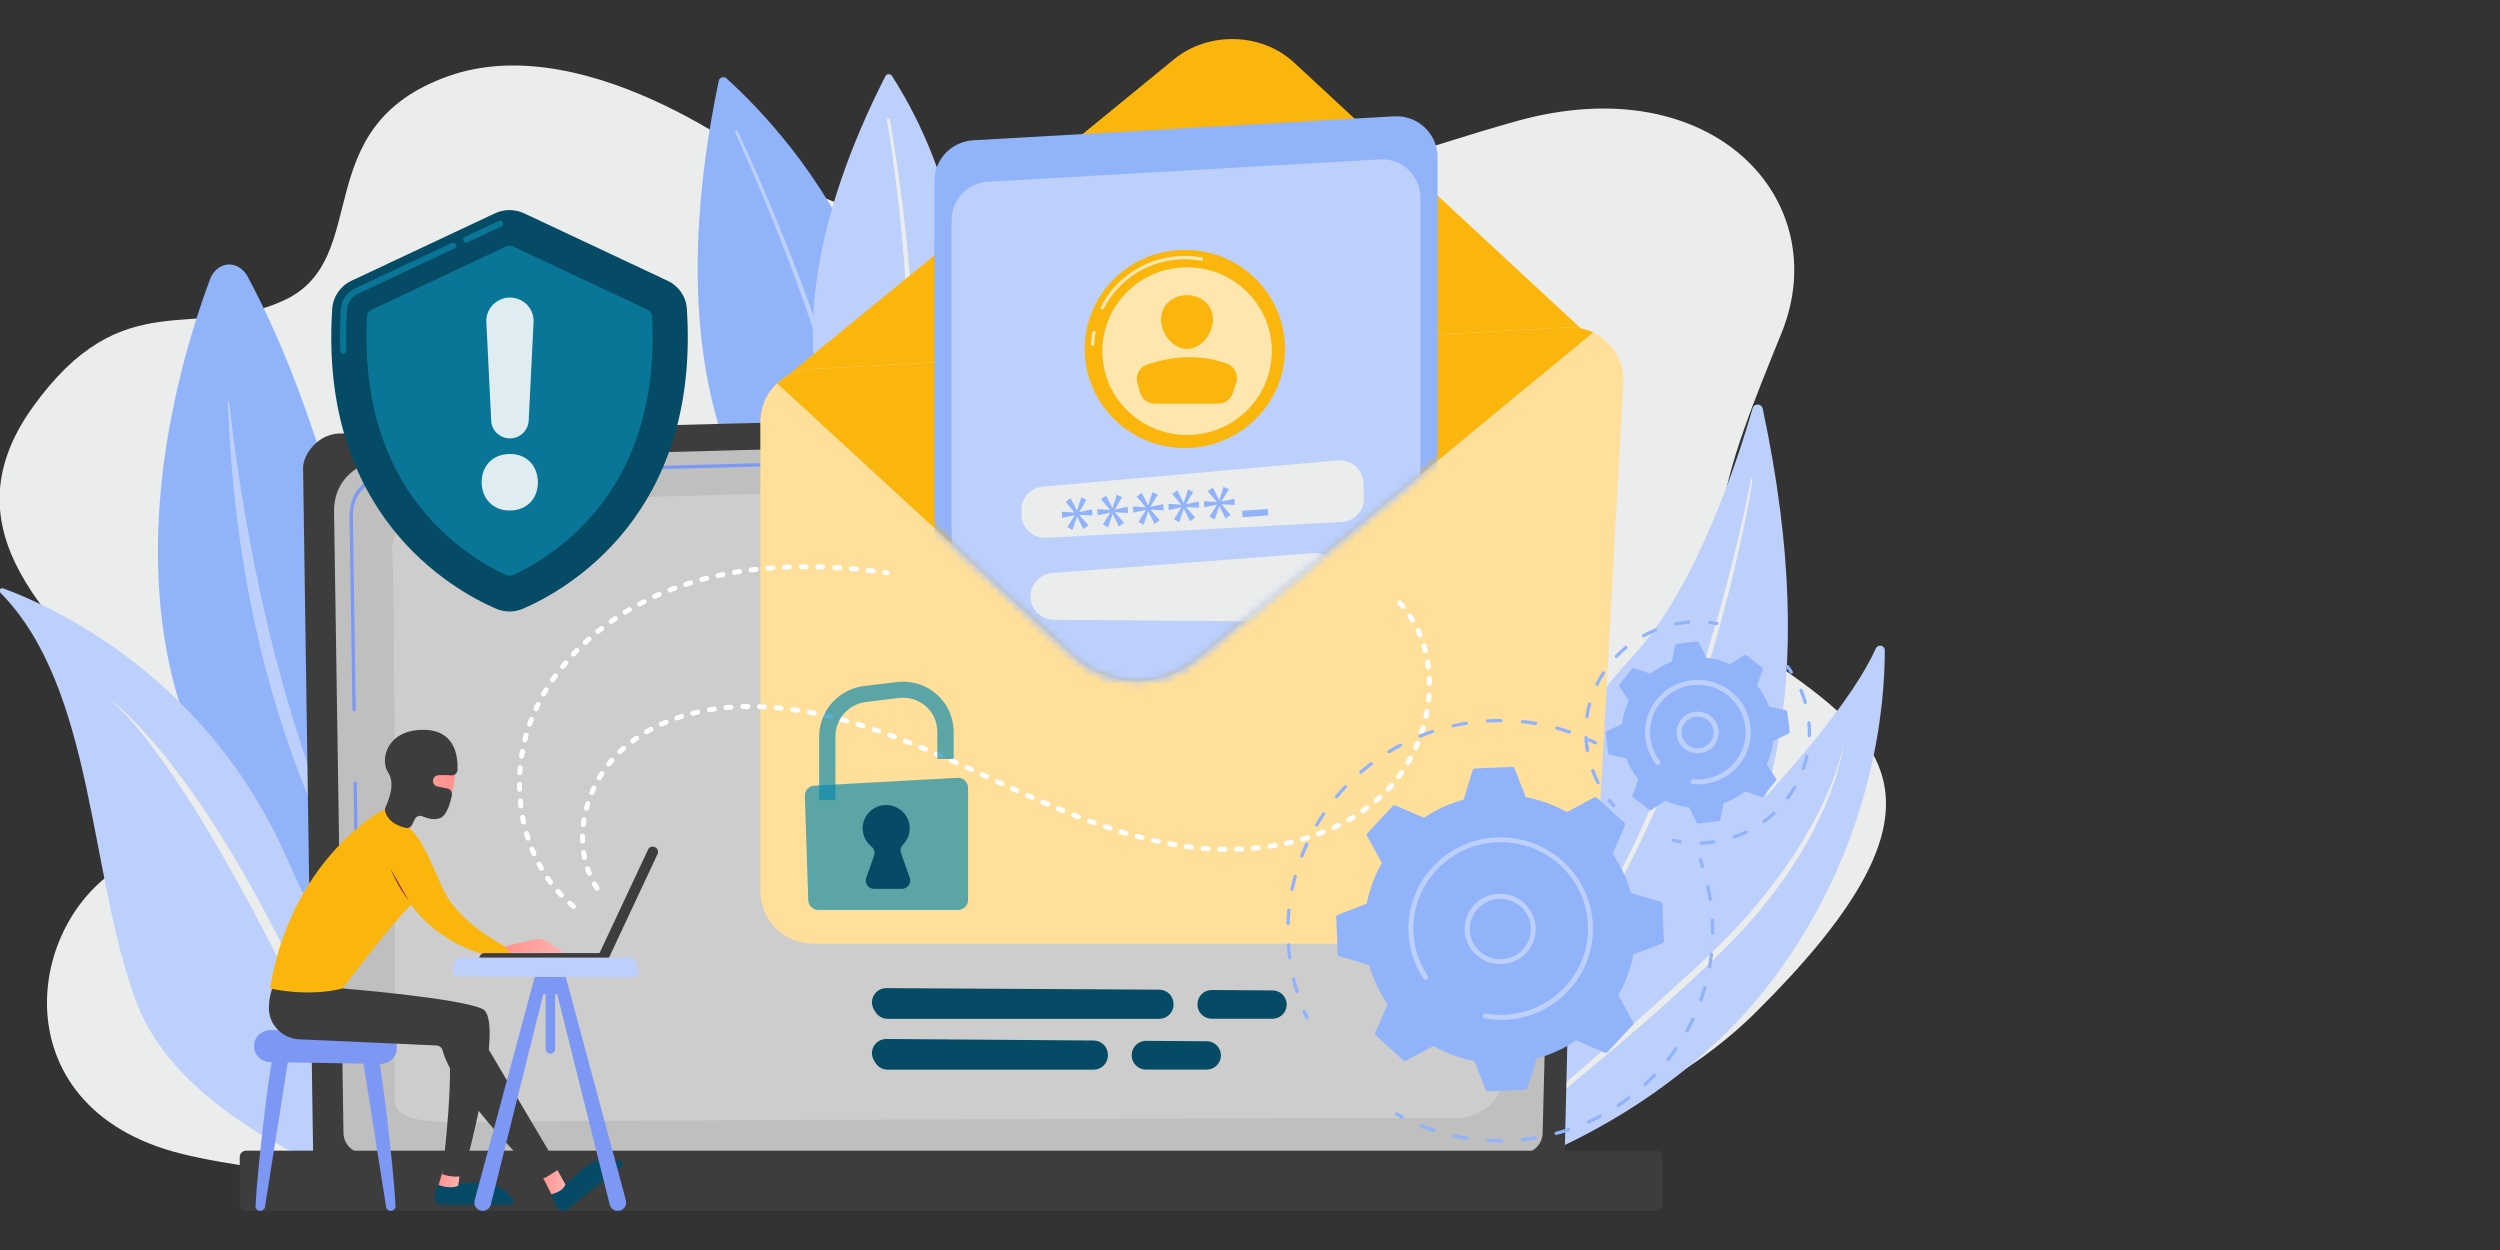 <svg width="320" height="160" viewBox="0 0 320 160" fill="none" xmlns="http://www.w3.org/2000/svg">
<rect x="0" y="0" width="320" height="160" fill="#333333" stroke="none"/>
<g clip-path="url(#clip0_540_2623)">
<path d="M98.982 22.068C98.982 22.068 75.68 3.264 57.407 9.741C39.123 16.206 47.839 33.067 36.417 38.41C25.006 43.743 15.733 35.971 4.147 52.173C-7.427 68.375 7.758 79.99 15.744 89.565C24.21 99.711 31.257 103.695 17.26 110.009C3.253 116.335 -0.685 141.755 23.228 147.681C47.141 153.608 118.302 153.651 131.949 153.953C145.597 154.255 198.856 155.205 224.7 129.612C250.544 104.018 242.133 95.296 228.06 85.495C213.998 75.683 221.242 59.492 228.06 42.566C234.878 25.641 219.289 8.564 194.274 15.462C169.259 22.359 129.713 40.094 98.982 22.068Z" fill="#EBECEC"/>
<path d="M53.227 123.74C53.227 123.74 49.572 68.753 31.714 35.431C30.514 33.186 27.765 33.38 26.87 35.777C20.914 51.774 7.081 101.201 53.227 123.74Z" fill="#91B3FA"/>
<path d="M49.3 119.411C49.387 119.562 49.223 119.724 49.114 119.595C45.187 114.705 30.546 91.616 29.172 51.461C29.172 51.331 29.325 51.32 29.335 51.439C30.35 60.895 34.899 95.944 49.3 119.411Z" fill="#BDD0FB"/>
<path d="M0.047 75.867C-0.204 75.608 0.069 75.187 0.407 75.316C5.84 77.291 25.291 85.7 35.862 108.001C45.539 128.403 48.942 144.292 49.968 150.25C50.175 151.427 49.019 152.388 47.884 151.988C41.142 149.603 22.607 141.95 17.48 128.338C11.349 112.06 12.145 88.118 0.047 75.867Z" fill="#BDD0FB"/>
<path d="M14.043 89.511C14.043 89.511 30.516 100.78 48.473 150.067C48.473 150.056 27.778 101.482 14.043 89.511Z" fill="#EBECEC"/>
<path d="M92.983 10.032C98.187 14.684 127.358 42.976 105.442 74.831C105.442 74.831 81.398 61.1 92.001 10.345C92.1 9.903 92.645 9.73 92.983 10.032Z" fill="#91B3FA"/>
<path d="M94.442 16.832C96.329 20.859 98.097 24.939 99.777 29.041C101.457 33.154 103.049 37.299 104.5 41.498C105.951 45.697 107.293 49.939 108.384 54.246C108.94 56.404 109.42 58.574 109.813 60.765C110.206 62.957 110.5 65.169 110.631 67.415C110.642 67.652 110.468 67.847 110.228 67.857C109.988 67.868 109.791 67.695 109.78 67.458C109.682 65.267 109.399 63.075 109.039 60.906C108.668 58.736 108.22 56.566 107.686 54.429C106.639 50.133 105.351 45.891 103.933 41.692C102.515 37.493 100.977 33.337 99.329 29.214C97.682 25.101 95.958 21.01 94.115 16.973C94.071 16.887 94.115 16.779 94.202 16.735C94.289 16.703 94.398 16.746 94.442 16.832Z" fill="#BDD0FB"/>
<path d="M114.158 9.708C117.224 14.382 133.904 42.329 110.22 62.536C110.22 62.536 94.445 46.938 113.329 9.751C113.493 9.428 113.951 9.406 114.158 9.708Z" fill="#BDD0FB"/>
<path d="M113.889 15.278C114.51 18.786 115.034 22.316 115.481 25.846C115.929 29.386 116.289 32.927 116.539 36.489C116.79 40.04 116.943 43.613 116.889 47.186C116.867 48.967 116.779 50.759 116.627 52.54C116.474 54.321 116.245 56.102 115.874 57.873C115.83 58.099 115.601 58.25 115.361 58.196C115.132 58.153 114.979 57.927 115.034 57.689C115.416 55.973 115.667 54.224 115.841 52.465C116.016 50.705 116.114 48.935 116.158 47.165C116.245 43.624 116.147 40.073 115.929 36.521C115.721 32.97 115.394 29.43 114.99 25.9C114.587 22.37 114.107 18.84 113.529 15.332C113.518 15.235 113.583 15.138 113.681 15.127C113.779 15.116 113.878 15.181 113.889 15.278Z" fill="#EBECEC"/>
<path d="M225.627 52.303C225.485 51.633 224.525 51.601 224.34 52.26C222.507 58.639 217.151 75.208 209.002 83.984C195.725 98.265 186.823 121.516 195.245 133.606C195.234 133.606 241.228 125.424 225.627 52.303Z" fill="#BDD0FB"/>
<path d="M224.31 61.402C224.288 61.607 224.266 61.78 224.234 61.964L224.146 62.503L223.961 63.594C223.83 64.317 223.688 65.04 223.557 65.752C223.274 67.188 222.968 68.624 222.652 70.059C222.019 72.92 221.299 75.77 220.546 78.609C219.794 81.447 218.954 84.265 218.07 87.061C217.175 89.856 216.237 92.641 215.212 95.394C213.172 100.899 210.826 106.307 208.099 111.531C207.761 112.19 207.39 112.827 207.041 113.474L206.506 114.446C206.321 114.77 206.135 115.083 205.95 115.396C205.568 116.032 205.208 116.669 204.826 117.295L203.648 119.163C202.022 121.624 200.299 124.02 198.401 126.276C198.368 126.319 198.292 126.33 198.248 126.287C198.204 126.255 198.193 126.19 198.226 126.136C200.037 123.815 201.706 121.408 203.255 118.925L204.401 117.047C204.783 116.421 205.132 115.773 205.492 115.137C205.666 114.813 205.852 114.5 206.037 114.176L206.55 113.204C206.888 112.557 207.248 111.92 207.575 111.261C208.917 108.66 210.15 105.994 211.317 103.317C212.484 100.629 213.543 97.898 214.59 95.167C216.652 89.683 218.419 84.092 220.012 78.457C220.808 75.64 221.55 72.801 222.237 69.962C222.586 68.537 222.914 67.112 223.23 65.688C223.383 64.975 223.536 64.252 223.688 63.54L223.906 62.46L224.005 61.92C224.037 61.748 224.07 61.553 224.092 61.392V61.37C224.103 61.316 224.157 61.273 224.212 61.284C224.266 61.294 224.31 61.348 224.31 61.402Z" fill="#EBECEC"/>
<path d="M186.867 151.567C186.867 151.567 187.184 140.665 198.355 129.72C208.718 119.562 234.192 96.063 240.115 82.991C240.377 82.408 241.25 82.592 241.25 83.228C241.272 90.04 239.963 107.084 227.951 123.966C212.46 145.717 186.867 151.567 186.867 151.567Z" fill="#BDD0FB"/>
<path d="M236.016 95.145C235.82 96.635 235.427 98.103 234.969 99.539L234.795 100.078L234.598 100.607L234.216 101.676L233.791 102.723C233.649 103.068 233.518 103.425 233.344 103.77C232.1 106.523 230.616 109.178 228.904 111.682C228.5 112.33 228.031 112.924 227.584 113.539C227.125 114.143 226.7 114.769 226.209 115.352L224.769 117.123C224.54 117.425 224.267 117.695 224.016 117.975L223.253 118.817L222.489 119.659L222.107 120.08L221.704 120.48L220.089 122.088C219.816 122.358 219.554 122.628 219.282 122.887L218.453 123.664L216.794 125.218C214.569 127.269 212.322 129.299 210.031 131.274C208.896 132.267 207.74 133.249 206.583 134.232L203.103 137.146C200.78 139.078 198.456 141.011 196.198 143.018C195.63 143.515 195.085 144.033 194.529 144.54C194.245 144.789 193.983 145.058 193.721 145.328C193.459 145.598 193.187 145.857 192.925 146.127C192.423 146.678 191.888 147.217 191.419 147.8C190.918 148.361 190.492 148.977 190.056 149.581C190.023 149.624 189.958 149.635 189.903 149.603C189.859 149.57 189.848 149.506 189.87 149.462C190.678 148.178 191.627 146.991 192.641 145.857C192.892 145.577 193.165 145.307 193.427 145.026C193.689 144.756 193.95 144.475 194.223 144.216C194.769 143.688 195.303 143.148 195.859 142.64C198.074 140.568 200.387 138.614 202.667 136.628L206.092 133.66C207.238 132.667 208.383 131.684 209.507 130.68C211.776 128.683 214.012 126.665 216.238 124.614L217.885 123.07L218.714 122.293C218.987 122.034 219.249 121.764 219.522 121.505L221.125 119.918L221.529 119.519L221.911 119.109L222.674 118.278C224.736 116.086 226.602 113.733 228.347 111.294C228.773 110.678 229.209 110.063 229.624 109.437L230.813 107.527C231.195 106.879 231.555 106.22 231.925 105.573C232.122 105.249 232.275 104.914 232.449 104.58L232.962 103.576C233.289 102.907 233.595 102.216 233.911 101.536L234.336 100.499L234.555 99.981L234.751 99.452C234.871 99.096 235.013 98.751 235.133 98.394L235.471 97.326C235.678 96.603 235.886 95.879 236.016 95.145C236.016 95.135 236.027 95.135 236.027 95.135C236.016 95.124 236.016 95.135 236.016 95.145Z" fill="#EBECEC"/>
<path d="M200.283 147.692C200.283 149.247 198.996 150.52 197.425 150.52H42.938C41.368 150.52 40.08 149.247 40.08 147.692L38.793 59.848C38.793 58.294 40.648 55.26 44.029 55.487L195.014 51.623C196.988 51.569 198.886 52.324 200.283 53.695C201.679 55.077 202.443 56.955 202.399 58.898L200.283 147.692Z" fill="#3D3D3D"/>
<path d="M197.458 144.983C197.458 146.451 196.247 147.66 194.753 147.66H46.67C45.187 147.66 43.965 146.462 43.965 144.983L42.754 65.234C42.896 60.431 47.15 58.715 49.725 58.812L194.425 54.969C195.811 54.937 197.153 55.465 198.135 56.426C199.116 57.387 199.651 58.715 199.618 60.085L197.458 144.983Z" fill="#BFBFBF"/>
<path d="M45.566 106.911C45.446 106.911 45.359 106.814 45.348 106.706L45.25 100.24C45.25 100.122 45.348 100.024 45.457 100.024C45.566 100.024 45.675 100.122 45.675 100.23L45.774 106.695C45.785 106.814 45.686 106.911 45.566 106.911Z" fill="#7D97F4"/>
<path d="M45.331 91.065C45.211 91.065 45.124 90.968 45.113 90.86L44.742 66.087C44.753 64.436 45.266 63.119 46.27 62.158C48.102 60.42 50.971 60.506 51.091 60.517L97.303 59.287C97.423 59.287 97.521 59.373 97.521 59.492C97.521 59.61 97.434 59.708 97.314 59.708L51.091 60.938C50.961 60.938 48.266 60.852 46.564 62.471C45.648 63.345 45.179 64.565 45.168 66.087L45.539 90.849C45.55 90.968 45.462 91.065 45.331 91.065Z" fill="#7D97F4"/>
<g opacity="0.32">
<path d="M50.48 140.557C50.633 133.962 50.579 75.608 50.197 70.567C49.815 65.526 57.746 64.576 69.932 64.014C82.117 63.442 184.883 61.197 187.534 60.992C193.479 60.517 194.712 69.314 194.123 88.41C193.675 102.755 192.934 126.395 192.595 137.265C192.497 140.503 189.824 143.072 186.552 143.083C161.82 143.148 67.03 143.418 60.724 143.601C53.448 143.795 50.426 143.169 50.48 140.557Z" fill="#EBECEC"/>
</g>
<path d="M211.996 155H31.502C31.055 155 30.684 154.633 30.684 154.19V148.092C30.684 147.649 31.055 147.282 31.502 147.282H211.996C212.443 147.282 212.814 147.649 212.814 148.092V154.19C212.814 154.633 212.443 155 211.996 155Z" fill="#3D3D3D"/>
<path d="M150.297 7.571L99.176 49.388C100.169 49.863 101.292 50.101 102.481 50.047L199.345 45.049C201.014 44.963 202.508 44.293 203.643 43.236L165.624 7.992C161.489 4.171 154.682 3.987 150.297 7.571Z" fill="#FAB60D"/>
<path d="M197.395 120.803H104.143C100.379 120.803 97.324 117.781 97.324 114.057V53.976C97.324 50.392 100.15 47.445 103.761 47.24L200.602 41.897C204.66 41.67 208.01 44.984 207.791 49L204.191 114.424C204.006 118.008 201.017 120.803 197.395 120.803Z" fill="#FFDF99"/>
<path d="M152.954 84.556L203.922 42.555C202.929 42.091 201.805 41.843 200.616 41.908L103.775 47.251C102.106 47.348 100.611 48.017 99.477 49.075L137.626 84.178C141.761 87.989 148.579 88.151 152.954 84.556Z" fill="#FAB60D"/>
<mask id="mask0_540_2623" style="mask-type:luminance" maskUnits="userSpaceOnUse" x="100" y="9" width="103" height="79">
<path d="M152.955 84.556L202.297 43.894C203.061 43.257 202.679 42.027 201.686 41.929C201.337 41.897 200.988 9.913 200.628 9.935L103.786 15.278C102.63 15.343 101.561 47.661 100.634 48.222C100.001 48.6 99.925 49.485 100.47 49.982L137.627 84.178C141.762 87.989 148.58 88.151 152.955 84.556Z" fill="white"/>
</mask>
<g mask="url(#mask0_540_2623)">
<path d="M184.01 95.588H119.602V23.18C119.602 20.405 121.783 18.117 124.587 17.955L178.424 14.89C181.457 14.717 184.01 17.102 184.01 20.114V95.588Z" fill="#91B3FA"/>
</g>
<mask id="mask1_540_2623" style="mask-type:luminance" maskUnits="userSpaceOnUse" x="100" y="9" width="103" height="79">
<path d="M152.955 84.556L202.297 43.894C203.061 43.257 202.679 42.027 201.686 41.929C201.337 41.897 200.988 9.913 200.628 9.935L103.786 15.278C102.63 15.343 101.561 47.661 100.634 48.222C100.001 48.6 99.925 49.485 100.47 49.982L137.627 84.178C141.762 87.989 148.58 88.151 152.955 84.556Z" fill="white"/>
</mask>
<g mask="url(#mask1_540_2623)">
<path d="M181.81 95.588H121.809V28.134C121.809 25.554 123.849 23.417 126.445 23.266L176.606 20.405C179.431 20.244 181.81 22.467 181.81 25.274V95.588Z" fill="#BDD0FB"/>
</g>
<mask id="mask2_540_2623" style="mask-type:luminance" maskUnits="userSpaceOnUse" x="100" y="9" width="103" height="79">
<path d="M152.955 84.556L202.297 43.894C203.061 43.257 202.679 42.027 201.686 41.929C201.337 41.897 200.988 9.913 200.628 9.935L103.786 15.278C102.63 15.343 101.561 47.661 100.634 48.222C100.001 48.6 99.925 49.485 100.47 49.982L137.627 84.178C141.762 87.989 148.58 88.151 152.955 84.556Z" fill="white"/>
</mask>
<g mask="url(#mask2_540_2623)">
<path d="M164.452 45.464C164.899 38.473 159.533 32.447 152.468 32.006C145.403 31.564 139.313 36.873 138.867 43.864C138.421 50.855 143.786 56.88 150.851 57.322C157.917 57.764 164.006 52.454 164.452 45.464Z" fill="#FAB60D"/>
<path opacity="0.67" d="M139.851 44.25H139.84C139.72 44.239 139.633 44.142 139.633 44.023C139.655 43.527 139.72 43.02 139.807 42.523C139.829 42.404 139.938 42.329 140.058 42.35C140.178 42.372 140.255 42.48 140.233 42.599C140.146 43.074 140.091 43.559 140.069 44.045C140.058 44.164 139.96 44.25 139.851 44.25Z" fill="white"/>
<path opacity="0.67" d="M141.095 39.609C141.062 39.609 141.029 39.598 140.997 39.587C140.888 39.533 140.844 39.404 140.898 39.306C142.96 35.258 147.084 32.754 151.655 32.754C152.386 32.754 153.117 32.819 153.826 32.949C153.946 32.97 154.022 33.078 154.001 33.197C153.979 33.316 153.87 33.391 153.75 33.37C153.062 33.251 152.353 33.186 151.655 33.186C147.248 33.186 143.266 35.604 141.28 39.511C141.248 39.565 141.171 39.609 141.095 39.609Z" fill="white"/>
<path opacity="0.67" d="M152.509 55.659C158.49 55.352 163.087 50.306 162.776 44.387C162.466 38.469 157.365 33.921 151.384 34.228C145.403 34.535 140.806 39.582 141.117 45.5C141.428 51.418 146.528 55.967 152.509 55.659Z" fill="white"/>
<path d="M155.264 40.882C155.264 42.696 153.78 44.66 151.937 44.66C150.104 44.66 148.609 42.696 148.609 40.882C148.609 39.069 150.093 37.774 151.937 37.774C153.769 37.774 155.264 39.069 155.264 40.882Z" fill="#FAB60D"/>
<path d="M147.814 51.666H155.931C156.782 51.666 157.545 51.115 157.807 50.317L158.244 48.967C158.56 47.974 158.047 46.906 157.054 46.549C153.749 45.351 150.334 45.502 146.832 46.657C145.851 46.981 145.305 48.017 145.578 49L145.916 50.23C146.145 51.072 146.92 51.666 147.814 51.666Z" fill="#FAB60D"/>
</g>
<mask id="mask3_540_2623" style="mask-type:luminance" maskUnits="userSpaceOnUse" x="100" y="9" width="103" height="79">
<path d="M152.955 84.556L202.297 43.894C203.061 43.257 202.679 42.027 201.686 41.929C201.337 41.897 200.988 9.913 200.628 9.935L103.786 15.278C102.63 15.343 101.561 47.661 100.634 48.222C100.001 48.6 99.925 49.485 100.47 49.982L137.627 84.178C141.762 87.989 148.58 88.151 152.955 84.556Z" fill="white"/>
</mask>
<g mask="url(#mask3_540_2623)">
<path d="M130.742 65.267V65.85C130.742 67.566 132.204 68.937 133.939 68.84L171.728 66.81C173.376 66.724 174.641 65.342 174.587 63.712L174.521 61.812C174.467 60.096 172.95 58.779 171.226 58.931L133.502 62.288C131.931 62.428 130.742 63.723 130.742 65.267Z" fill="#EBECEC"/>
</g>
<mask id="mask4_540_2623" style="mask-type:luminance" maskUnits="userSpaceOnUse" x="100" y="9" width="103" height="79">
<path d="M152.955 84.556L202.297 43.894C203.061 43.257 202.679 42.027 201.686 41.929C201.337 41.897 200.988 9.913 200.628 9.935L103.786 15.278C102.63 15.343 101.561 47.661 100.634 48.222C100.001 48.6 99.925 49.485 100.47 49.982L137.627 84.178C141.762 87.989 148.58 88.151 152.955 84.556Z" fill="white"/>
</mask>
<g mask="url(#mask4_540_2623)">
<path d="M131.91 76.18C131.823 77.885 133.187 79.321 134.91 79.332L168.304 79.58C169.984 79.591 171.347 78.252 171.358 76.59L171.369 73.805C171.369 72.056 169.874 70.675 168.107 70.804L134.703 73.341C133.187 73.46 131.987 74.679 131.91 76.18Z" fill="#EBECEC"/>
</g>
<mask id="mask5_540_2623" style="mask-type:luminance" maskUnits="userSpaceOnUse" x="100" y="9" width="103" height="79">
<path d="M152.955 84.556L202.297 43.894C203.061 43.257 202.679 42.027 201.686 41.929C201.337 41.897 200.988 9.913 200.628 9.935L103.786 15.278C102.63 15.343 101.561 47.661 100.634 48.222C100.001 48.6 99.925 49.485 100.47 49.982L137.627 84.178C141.762 87.989 148.58 88.151 152.955 84.556Z" fill="white"/>
</mask>
<g mask="url(#mask5_540_2623)">
<path d="M139.073 63.982L138.146 65.526V65.547L139.782 65.191L139.837 65.99L138.168 65.904V65.925L139.324 67.253L138.669 67.728L137.884 66.141H137.862L137.273 67.847L136.618 67.469L137.557 65.968V65.947L135.953 66.292L135.898 65.493L137.524 65.601V65.58L136.389 64.231L137.033 63.766L137.84 65.342H137.862L138.408 63.658L139.073 63.982Z" fill="#91B3FA"/>
<path d="M143.624 63.648L142.697 65.191V65.213L144.333 64.857L144.387 65.655L142.718 65.569V65.591L143.875 66.918L143.22 67.393L142.435 65.806H142.413L141.824 67.512L141.169 67.134L142.107 65.634V65.612L140.504 65.958L140.449 65.159L142.075 65.267V65.245L140.94 63.896L141.584 63.432L142.391 65.008H142.413L142.958 63.324L143.624 63.648Z" fill="#91B3FA"/>
<path d="M148.186 63.313L147.259 64.857V64.878L148.895 64.522L148.95 65.321L147.281 65.234V65.256L148.437 66.584L147.783 67.059L146.997 65.472H146.975L146.386 67.177L145.732 66.8L146.67 65.299V65.278L145.066 65.623L145.012 64.824L146.637 64.932V64.911L145.503 63.561L146.146 63.097L146.954 64.673H146.975L147.521 62.989L148.186 63.313Z" fill="#91B3FA"/>
<path d="M152.729 62.978L151.802 64.522V64.543L153.438 64.187L153.493 64.986L151.824 64.9V64.921L152.98 66.249L152.326 66.724L151.54 65.137H151.518L150.929 66.843L150.275 66.465L151.213 64.965V64.943L149.609 65.288L149.555 64.49L151.18 64.597V64.576L150.046 63.227L150.689 62.763L151.497 64.338H151.518L152.064 62.654L152.729 62.978Z" fill="#91B3FA"/>
<path d="M157.28 62.633L156.353 64.177V64.198L157.989 63.842L158.044 64.641L156.375 64.554V64.576L157.531 65.904L156.876 66.379L156.091 64.792H156.069L155.48 66.497L154.825 66.12L155.764 64.619V64.597L154.16 64.943L154.105 64.144L155.731 64.252V64.231L154.596 62.881L155.24 62.417L156.047 63.993H156.069L156.615 62.309L157.28 62.633Z" fill="#91B3FA"/>
<path d="M162.281 65.143L158.984 65.386L159.046 66.204L162.342 65.961L162.281 65.143Z" fill="#91B3FA"/>
</g>
<path d="M35.032 134.89C34.617 135.495 32.959 149.279 32.708 154.363C32.686 154.708 32.97 154.989 33.319 154.989C33.625 154.989 33.876 154.773 33.919 154.482L36.941 135.322L35.032 134.89Z" fill="#7D97F4"/>
<path d="M48.308 134.89C48.722 135.495 50.38 149.279 50.631 154.363C50.653 154.708 50.369 154.989 50.02 154.989C49.715 154.989 49.464 154.773 49.42 154.482L46.398 135.322L48.308 134.89Z" fill="#7D97F4"/>
<path d="M32.531 133.811V133.962C32.52 135.041 33.459 135.926 34.637 135.948L48.601 136.185C49.757 136.207 50.728 135.376 50.782 134.307L50.793 134.167C50.848 133.055 49.899 132.127 48.688 132.105L34.713 131.857C33.524 131.835 32.542 132.71 32.531 133.811Z" fill="#7D97F4"/>
<path d="M59.694 153.867C57.207 153.867 56.116 153.651 55.625 153.467C55.723 153.867 56.083 154.19 56.541 154.19H65.323C65.618 154.19 65.803 153.91 65.738 153.662C64.734 153.726 62.607 153.867 59.694 153.867Z" fill="#054B66"/>
<path d="M65.738 153.651C65.727 153.597 65.705 153.554 65.662 153.5C64.996 152.658 63.644 151.33 61.822 151.352C59.138 151.384 58.211 151.675 56.127 151.362L55.636 152.971C55.582 153.133 55.582 153.294 55.625 153.456C56.116 153.651 57.218 153.856 59.694 153.856C62.607 153.867 64.734 153.726 65.738 153.651Z" fill="#054B66"/>
<path d="M56.741 149.635L56.141 151.665C56.141 151.665 57.472 152.269 58.65 151.783L58.879 150.024L56.741 149.635Z" fill="url(#paint0_linear_540_2623)"/>
<path d="M74.933 152.582C73.002 154.126 72.01 154.633 71.508 154.795C71.835 155.054 72.315 155.076 72.675 154.784L79.526 149.344C79.755 149.16 79.722 148.826 79.515 148.675C78.784 149.355 77.203 150.779 74.933 152.582Z" fill="#054B66"/>
<path d="M79.506 148.675C79.462 148.642 79.418 148.621 79.353 148.599C78.295 148.362 76.418 148.156 75.011 149.311C72.949 150.995 72.404 151.805 70.582 152.852L71.215 154.406C71.28 154.568 71.378 154.698 71.509 154.784C72.011 154.633 73.004 154.115 74.935 152.571C77.204 150.779 78.786 149.355 79.506 148.675Z" fill="#054B66"/>
<path d="M43.843 126.525C43.843 126.525 58.712 127.723 61.756 129.148C64.81 130.572 59.268 150.477 59.268 150.477C59.268 150.477 58.439 150.877 56.596 150.304C56.596 150.304 58.494 135.613 57.075 132.429L40.984 129.828L43.843 126.525Z" fill="#3D3D3D"/>
<path d="M69.109 150.067C69.251 150.197 70.582 152.863 70.582 152.863C70.582 152.863 72.077 152.539 72.371 151.611L71.029 149.203L69.109 150.067Z" fill="url(#paint1_linear_540_2623)"/>
<path d="M34.887 126.406C34.887 126.406 34.407 127.561 34.418 129.094C34.451 131.209 36.164 132.936 38.302 133.033L55.877 133.821C56.248 133.843 56.564 134.091 56.651 134.448C57.066 136.024 59.084 140.881 68.946 150.563C69.208 150.823 69.622 150.866 69.928 150.671L71.335 149.797C71.488 149.7 71.531 149.516 71.444 149.365L61.211 132.073C60.677 131.198 59.815 130.562 58.8 130.303L43.822 126.514L34.887 126.406Z" fill="#3D3D3D"/>
<path d="M52.199 99.398C52.199 99.398 50.312 102.691 48.402 104.288L52.373 106.479C52.373 106.479 53.268 102.993 55.308 101.967L52.199 99.398Z" fill="url(#paint2_linear_540_2623)"/>
<path d="M34.57 126.525C34.57 126.525 39.316 127.669 43.843 126.525C43.843 126.525 50.181 118.094 52.625 115.806C52.625 115.806 56.531 121.915 65.236 122.779L65.716 121.71C65.716 121.71 58.789 118.547 56.651 113.69C54.512 108.833 53.661 106.76 51.72 105.497C50.509 104.709 49.789 104.169 49.418 103.878C49.211 103.716 48.927 103.694 48.709 103.835C46.658 105.065 36.97 111.639 34.57 126.525Z" fill="#FAB60D"/>
<path d="M50.027 111.272C50.027 111.272 50.867 113.453 52.373 115.385L50.027 111.272Z" fill="url(#paint3_linear_540_2623)"/>
<path d="M64.715 121.138L65.697 120.879L68.675 120.199C69.035 120.113 69.406 120.177 69.722 120.372L72.275 121.959L65.217 121.948L64.715 121.138Z" fill="url(#paint4_linear_540_2623)"/>
<path d="M58.41 97.369C58.41 97.369 58.225 100.877 57.548 102.432C56.872 103.986 56.709 105.13 54.788 104.558C52.868 103.986 51.821 102.388 51.778 100.478C51.778 100.478 51.679 97.531 52.443 96.721C53.196 95.912 58.41 97.369 58.41 97.369Z" fill="url(#paint5_linear_540_2623)"/>
<path d="M52.834 100.003C52.834 100.003 53.281 97.919 52.179 98.028C51.088 98.135 51.568 100.305 52.212 100.704L52.834 100.003Z" fill="url(#paint6_linear_540_2623)"/>
<path d="M57.734 99.247C58.17 99.301 58.541 98.967 58.563 98.546C58.628 96.894 58.29 93.591 54.537 93.429C49.519 93.213 48.559 97.25 49.694 98.902C50.664 100.327 49.661 102.669 49.344 103.306C49.279 103.435 49.257 103.576 49.279 103.716C49.355 104.234 49.781 105.443 51.897 105.961C52.235 106.048 52.584 105.875 52.748 105.573L53.108 104.839C53.283 104.483 53.708 104.331 54.079 104.493C54.657 104.752 55.541 105.011 56.315 104.72C57.21 104.385 57.646 102.755 57.843 101.795C57.919 101.395 57.657 101.018 57.264 100.931L56.021 100.683C55.672 100.618 55.421 100.316 55.421 99.96C55.421 99.56 55.737 99.237 56.141 99.226C56.599 99.193 57.232 99.193 57.734 99.247Z" fill="#3D3D3D"/>
<path d="M61.991 123.34C62.002 123.34 62.013 123.34 62.024 123.34L77.112 123.329C77.483 123.329 77.788 123.027 77.788 122.66C77.788 122.293 77.483 121.991 77.112 121.991L62.024 122.002C61.653 122.002 61.348 122.304 61.348 122.671C61.359 123.027 61.642 123.319 61.991 123.34Z" fill="#3D3D3D"/>
<path d="M82.957 108.725C82.957 108.736 82.946 108.746 82.946 108.757L76.596 122.304C76.444 122.639 76.585 123.038 76.924 123.189C77.262 123.34 77.665 123.2 77.818 122.865L84.167 109.318C84.32 108.984 84.178 108.584 83.84 108.433C83.513 108.271 83.12 108.412 82.957 108.725Z" fill="#3D3D3D"/>
<path d="M68.706 124.085C68.641 124.355 62.346 147.714 60.753 153.64C60.568 154.32 61.08 154.989 61.789 154.989C62.28 154.989 62.706 154.655 62.826 154.18L69.819 126.147L68.706 124.085Z" fill="#7D97F4"/>
<path d="M72.16 124.085C72.225 124.355 78.52 147.714 80.112 153.64C80.298 154.32 79.785 154.989 79.076 154.989C78.585 154.989 78.16 154.655 78.04 154.18L71.047 126.147L72.16 124.085Z" fill="#7D97F4"/>
<path d="M72.412 123.329H68.496V126.449C68.496 126.891 68.856 127.258 69.303 127.258H69.838V134.253C69.838 134.588 70.111 134.868 70.449 134.868C70.787 134.868 71.06 134.599 71.06 134.253V127.258H71.332C71.922 127.258 72.402 126.773 72.402 126.179V123.329H72.412Z" fill="#7D97F4"/>
<path d="M58.857 122.574H80.752C81.057 122.574 81.33 122.779 81.406 123.081L81.712 124.269C81.821 124.7 81.494 125.11 81.057 125.11L58.595 124.981C58.159 124.981 57.842 124.571 57.951 124.15L58.213 123.092C58.279 122.79 58.551 122.574 58.857 122.574Z" fill="#BDD0FB"/>
<path d="M73.409 116.346C73.332 116.346 73.267 116.324 73.201 116.27C73.038 116.13 72.863 115.989 72.71 115.849C72.579 115.73 72.569 115.525 72.689 115.396C72.809 115.266 73.016 115.255 73.147 115.374C73.299 115.514 73.463 115.655 73.627 115.784C73.758 115.892 73.779 116.097 73.67 116.238C73.583 116.302 73.496 116.346 73.409 116.346ZM71.849 114.888C71.761 114.888 71.674 114.856 71.609 114.791C71.456 114.629 71.314 114.478 71.172 114.305C71.052 114.176 71.074 113.971 71.205 113.852C71.336 113.733 71.543 113.755 71.663 113.884C71.805 114.046 71.947 114.197 72.089 114.349C72.209 114.478 72.209 114.683 72.078 114.802C72.001 114.856 71.925 114.888 71.849 114.888ZM70.474 113.258C70.376 113.258 70.278 113.215 70.212 113.129C70.081 112.956 69.961 112.783 69.83 112.6C69.732 112.46 69.765 112.254 69.918 112.157C70.059 112.06 70.267 112.093 70.365 112.244C70.485 112.416 70.605 112.589 70.725 112.751C70.834 112.891 70.801 113.096 70.659 113.194C70.605 113.237 70.54 113.258 70.474 113.258ZM69.307 111.477C69.198 111.477 69.089 111.423 69.023 111.315C68.914 111.132 68.805 110.938 68.707 110.754C68.62 110.603 68.685 110.409 68.838 110.322C68.99 110.236 69.187 110.301 69.274 110.452C69.372 110.635 69.47 110.819 69.579 111.002C69.667 111.153 69.612 111.348 69.46 111.434C69.416 111.466 69.361 111.477 69.307 111.477ZM68.347 109.588C68.227 109.588 68.107 109.513 68.052 109.394C67.965 109.2 67.878 108.995 67.801 108.8C67.736 108.638 67.812 108.455 67.976 108.39C68.139 108.325 68.325 108.401 68.39 108.563C68.467 108.757 68.554 108.951 68.641 109.135C68.718 109.297 68.641 109.48 68.478 109.556C68.434 109.577 68.39 109.588 68.347 109.588ZM67.583 107.602C67.452 107.602 67.321 107.516 67.278 107.386C67.212 107.181 67.147 106.976 67.081 106.771C67.027 106.598 67.125 106.426 67.299 106.372C67.474 106.318 67.648 106.415 67.703 106.587C67.758 106.793 67.823 106.987 67.888 107.192C67.943 107.365 67.856 107.537 67.681 107.591C67.648 107.591 67.616 107.602 67.583 107.602ZM67.027 105.551C66.874 105.551 66.743 105.454 66.71 105.303C66.667 105.098 66.623 104.882 66.579 104.666C66.547 104.493 66.656 104.331 66.83 104.299C67.005 104.267 67.168 104.375 67.201 104.547C67.245 104.752 67.278 104.957 67.332 105.163C67.365 105.335 67.256 105.508 67.092 105.54C67.07 105.551 67.049 105.551 67.027 105.551ZM66.667 103.468C66.503 103.468 66.372 103.349 66.35 103.187C66.329 102.971 66.296 102.755 66.285 102.55C66.263 102.378 66.394 102.216 66.579 102.205C66.754 102.183 66.918 102.313 66.928 102.496C66.95 102.701 66.972 102.917 66.994 103.122C67.016 103.295 66.885 103.457 66.71 103.479C66.689 103.468 66.678 103.468 66.667 103.468ZM66.503 101.352C66.329 101.352 66.187 101.212 66.187 101.039C66.176 100.823 66.176 100.607 66.176 100.391C66.176 100.219 66.318 100.068 66.492 100.068C66.667 100.068 66.808 100.208 66.808 100.381C66.808 100.586 66.808 100.802 66.819 101.007C66.83 101.201 66.689 101.341 66.503 101.352ZM66.536 99.226C66.525 99.226 66.525 99.226 66.514 99.226C66.339 99.215 66.198 99.064 66.209 98.891C66.219 98.675 66.241 98.459 66.252 98.243C66.263 98.071 66.427 97.941 66.601 97.952C66.776 97.963 66.907 98.125 66.896 98.297C66.874 98.502 66.863 98.718 66.852 98.924C66.841 99.096 66.699 99.226 66.536 99.226ZM66.765 97.121C66.754 97.121 66.732 97.121 66.721 97.121C66.547 97.099 66.427 96.937 66.448 96.754C66.481 96.538 66.514 96.333 66.558 96.117C66.59 95.944 66.754 95.826 66.928 95.858C67.103 95.89 67.223 96.052 67.19 96.225C67.158 96.43 67.114 96.635 67.081 96.84C67.049 97.002 66.918 97.121 66.765 97.121ZM67.179 95.037C67.158 95.037 67.125 95.037 67.103 95.027C66.928 94.984 66.83 94.811 66.874 94.638C66.928 94.433 66.983 94.217 67.038 94.012C67.081 93.839 67.267 93.742 67.43 93.796C67.605 93.839 67.703 94.023 67.648 94.185C67.594 94.39 67.539 94.584 67.485 94.789C67.452 94.94 67.321 95.037 67.179 95.037ZM67.801 93.008C67.769 93.008 67.725 92.997 67.692 92.987C67.528 92.933 67.441 92.749 67.496 92.576C67.572 92.371 67.648 92.166 67.725 91.972C67.79 91.81 67.976 91.724 68.139 91.788C68.303 91.853 68.39 92.037 68.325 92.199C68.249 92.393 68.172 92.587 68.107 92.781C68.052 92.922 67.932 93.008 67.801 93.008ZM68.609 91.044C68.565 91.044 68.521 91.033 68.478 91.011C68.314 90.936 68.249 90.752 68.325 90.59C68.412 90.396 68.51 90.202 68.609 90.007C68.685 89.845 68.881 89.781 69.034 89.867C69.198 89.943 69.263 90.137 69.176 90.288C69.078 90.472 68.99 90.666 68.903 90.86C68.849 90.979 68.729 91.044 68.609 91.044ZM69.59 89.155C69.536 89.155 69.481 89.144 69.427 89.111C69.274 89.025 69.219 88.831 69.307 88.68C69.416 88.496 69.525 88.302 69.634 88.118C69.721 87.967 69.929 87.924 70.07 88.01C70.223 88.097 70.267 88.302 70.18 88.442C70.07 88.626 69.961 88.798 69.863 88.982C69.809 89.101 69.7 89.155 69.59 89.155ZM70.725 87.352C70.659 87.352 70.605 87.33 70.54 87.298C70.398 87.201 70.354 86.996 70.452 86.855C70.572 86.683 70.703 86.499 70.823 86.326C70.921 86.186 71.129 86.154 71.27 86.251C71.412 86.348 71.445 86.553 71.347 86.694C71.227 86.866 71.107 87.039 70.987 87.212C70.932 87.309 70.823 87.352 70.725 87.352ZM72.001 85.646C71.936 85.646 71.859 85.625 71.805 85.582C71.663 85.474 71.641 85.269 71.75 85.139C71.881 84.966 72.023 84.805 72.165 84.642C72.274 84.513 72.481 84.491 72.623 84.599C72.754 84.707 72.776 84.912 72.667 85.053C72.536 85.215 72.394 85.377 72.263 85.538C72.187 85.603 72.089 85.646 72.001 85.646ZM73.398 84.049C73.321 84.049 73.245 84.016 73.18 83.963C73.049 83.844 73.038 83.639 73.158 83.509C73.31 83.347 73.452 83.196 73.605 83.045C73.725 82.915 73.932 82.915 74.063 83.034C74.194 83.153 74.194 83.358 74.074 83.488C73.921 83.639 73.779 83.79 73.638 83.941C73.572 84.006 73.485 84.049 73.398 84.049ZM74.914 82.549C74.827 82.549 74.74 82.516 74.674 82.451C74.554 82.322 74.565 82.117 74.685 81.998C74.849 81.847 75.001 81.707 75.165 81.566C75.296 81.447 75.503 81.458 75.623 81.588C75.743 81.717 75.732 81.922 75.601 82.041C75.449 82.181 75.285 82.322 75.132 82.462C75.067 82.516 74.99 82.549 74.914 82.549ZM76.529 81.145C76.43 81.145 76.343 81.102 76.278 81.026C76.169 80.886 76.191 80.692 76.321 80.584C76.485 80.444 76.66 80.314 76.823 80.184C76.965 80.076 77.161 80.098 77.27 80.239C77.38 80.379 77.358 80.573 77.216 80.681C77.052 80.811 76.878 80.94 76.714 81.07C76.671 81.124 76.605 81.145 76.529 81.145ZM78.231 79.861C78.132 79.861 78.034 79.817 77.969 79.731C77.871 79.591 77.903 79.386 78.045 79.289C78.22 79.17 78.394 79.04 78.58 78.922C78.721 78.824 78.929 78.857 79.027 79.008C79.125 79.148 79.092 79.353 78.94 79.451C78.765 79.569 78.591 79.688 78.416 79.807C78.361 79.85 78.296 79.861 78.231 79.861ZM80.02 78.684C79.91 78.684 79.812 78.63 79.747 78.533C79.649 78.382 79.703 78.188 79.845 78.09C80.031 77.982 80.216 77.864 80.401 77.756C80.554 77.669 80.751 77.713 80.838 77.864C80.925 78.015 80.882 78.209 80.729 78.296C80.543 78.403 80.369 78.511 80.183 78.619C80.14 78.673 80.074 78.684 80.02 78.684ZM81.874 77.626C81.765 77.626 81.645 77.561 81.591 77.464C81.503 77.313 81.569 77.119 81.722 77.032C81.907 76.935 82.103 76.828 82.3 76.73C82.463 76.644 82.649 76.709 82.736 76.871C82.812 77.022 82.758 77.216 82.594 77.302C82.409 77.4 82.212 77.497 82.027 77.594C81.972 77.615 81.929 77.626 81.874 77.626ZM83.794 76.665C83.674 76.665 83.554 76.601 83.5 76.482C83.423 76.32 83.5 76.137 83.652 76.061C83.849 75.975 84.045 75.877 84.242 75.791C84.405 75.716 84.591 75.791 84.667 75.953C84.743 76.115 84.667 76.299 84.503 76.374C84.307 76.46 84.111 76.547 83.925 76.633C83.882 76.665 83.838 76.665 83.794 76.665ZM85.758 75.834C85.627 75.834 85.507 75.759 85.463 75.629C85.398 75.467 85.474 75.284 85.649 75.219C85.845 75.144 86.052 75.068 86.26 74.992C86.423 74.928 86.609 75.014 86.674 75.176C86.74 75.338 86.653 75.521 86.489 75.586C86.293 75.662 86.096 75.737 85.889 75.813C85.834 75.824 85.802 75.834 85.758 75.834ZM87.776 75.111C87.645 75.111 87.514 75.025 87.471 74.895C87.416 74.733 87.503 74.55 87.678 74.496C87.885 74.431 88.093 74.366 88.3 74.302C88.474 74.248 88.649 74.345 88.703 74.507C88.758 74.679 88.66 74.852 88.496 74.906C88.289 74.971 88.093 75.036 87.885 75.1C87.842 75.1 87.809 75.111 87.776 75.111ZM89.827 74.496C89.685 74.496 89.554 74.399 89.522 74.258C89.478 74.086 89.576 73.913 89.751 73.87C89.958 73.816 90.165 73.762 90.373 73.708C90.547 73.665 90.722 73.762 90.765 73.935C90.809 74.107 90.711 74.28 90.536 74.323C90.329 74.377 90.122 74.431 89.914 74.485C89.882 74.496 89.86 74.496 89.827 74.496ZM91.911 73.989C91.758 73.989 91.627 73.891 91.594 73.74C91.551 73.568 91.671 73.395 91.834 73.362C92.042 73.319 92.26 73.276 92.467 73.233C92.642 73.201 92.816 73.308 92.849 73.481C92.882 73.654 92.773 73.827 92.598 73.859C92.391 73.902 92.183 73.945 91.976 73.989C91.954 73.989 91.933 73.989 91.911 73.989ZM113.533 73.632C113.522 73.632 113.5 73.632 113.489 73.632L113.195 73.589C113.02 73.568 112.9 73.406 112.922 73.233C112.944 73.06 113.107 72.942 113.282 72.963L113.577 73.006C113.751 73.028 113.871 73.19 113.849 73.362C113.827 73.514 113.697 73.632 113.533 73.632ZM94.016 73.589C93.864 73.589 93.722 73.481 93.7 73.319C93.667 73.147 93.787 72.985 93.962 72.952C94.18 72.92 94.387 72.877 94.605 72.844C94.78 72.823 94.944 72.931 94.976 73.114C95.009 73.287 94.889 73.449 94.704 73.481C94.496 73.514 94.278 73.546 94.071 73.578C94.049 73.578 94.038 73.589 94.016 73.589ZM111.755 73.406C111.744 73.406 111.733 73.406 111.711 73.406C111.504 73.384 111.286 73.352 111.078 73.33C110.904 73.308 110.773 73.157 110.795 72.974C110.816 72.801 110.98 72.672 111.155 72.693C111.373 72.715 111.58 72.747 111.798 72.769C111.973 72.79 112.104 72.952 112.082 73.125C112.049 73.287 111.918 73.406 111.755 73.406ZM96.133 73.276C95.969 73.276 95.838 73.157 95.816 72.996C95.794 72.823 95.914 72.661 96.1 72.639C96.318 72.618 96.525 72.585 96.743 72.564C96.918 72.542 97.082 72.672 97.103 72.844C97.125 73.017 96.995 73.179 96.82 73.201C96.613 73.222 96.394 73.254 96.187 73.276C96.165 73.276 96.154 73.276 96.133 73.276ZM109.616 73.179C109.606 73.179 109.595 73.179 109.584 73.179C109.376 73.157 109.158 73.136 108.951 73.125C108.776 73.114 108.646 72.952 108.656 72.78C108.667 72.607 108.831 72.477 109.006 72.488C109.224 72.51 109.431 72.52 109.649 72.542C109.824 72.564 109.955 72.715 109.944 72.888C109.922 73.049 109.791 73.179 109.616 73.179ZM98.271 73.049C98.107 73.049 97.965 72.92 97.954 72.758C97.944 72.585 98.075 72.434 98.249 72.413C98.467 72.391 98.674 72.38 98.893 72.359C99.067 72.348 99.22 72.477 99.242 72.65C99.253 72.823 99.122 72.974 98.947 72.996C98.74 73.006 98.522 73.028 98.314 73.049C98.293 73.049 98.282 73.049 98.271 73.049ZM107.489 73.006C107.478 73.006 107.478 73.006 107.467 73.006C107.249 72.996 107.042 72.985 106.824 72.963C106.649 72.952 106.507 72.801 106.518 72.629C106.529 72.456 106.682 72.315 106.856 72.326C107.075 72.337 107.282 72.348 107.5 72.369C107.675 72.38 107.816 72.531 107.795 72.704C107.795 72.877 107.653 73.006 107.489 73.006ZM100.409 72.92C100.235 72.92 100.093 72.79 100.093 72.618C100.082 72.445 100.224 72.294 100.398 72.283C100.616 72.272 100.824 72.261 101.042 72.261C101.227 72.251 101.369 72.391 101.369 72.564C101.38 72.736 101.238 72.888 101.064 72.888C100.845 72.898 100.638 72.898 100.42 72.909C100.42 72.92 100.42 72.92 100.409 72.92ZM105.34 72.898H105.329C105.111 72.888 104.904 72.888 104.685 72.877C104.511 72.877 104.369 72.726 104.369 72.553C104.369 72.38 104.511 72.24 104.696 72.24C104.915 72.24 105.122 72.251 105.34 72.261C105.515 72.272 105.656 72.413 105.646 72.585C105.656 72.758 105.515 72.898 105.34 72.898ZM102.558 72.866C102.384 72.866 102.242 72.726 102.242 72.553C102.242 72.38 102.384 72.229 102.558 72.229C102.733 72.229 102.907 72.229 103.082 72.229H103.202C103.376 72.229 103.518 72.369 103.518 72.553C103.518 72.726 103.376 72.866 103.202 72.866H103.082C102.907 72.855 102.733 72.855 102.558 72.866Z" fill="white"/>
<path d="M76.424 113.992C76.315 113.992 76.217 113.938 76.151 113.852C76.031 113.668 75.911 113.485 75.802 113.291C75.715 113.14 75.769 112.945 75.922 112.859C76.075 112.773 76.271 112.827 76.359 112.978C76.468 113.161 76.577 113.334 76.686 113.507C76.784 113.658 76.74 113.852 76.599 113.949C76.555 113.971 76.49 113.992 76.424 113.992ZM75.431 112.114C75.3 112.114 75.18 112.039 75.137 111.92C75.049 111.715 74.973 111.51 74.908 111.305C74.853 111.143 74.94 110.959 75.104 110.905C75.268 110.851 75.453 110.938 75.508 111.099C75.573 111.294 75.65 111.488 75.726 111.682C75.791 111.844 75.715 112.028 75.551 112.092C75.519 112.103 75.475 112.114 75.431 112.114ZM74.82 110.085C74.668 110.085 74.537 109.977 74.504 109.826C74.46 109.61 74.417 109.394 74.384 109.178C74.362 109.005 74.482 108.843 74.657 108.811C74.831 108.789 74.995 108.908 75.028 109.081C75.06 109.286 75.093 109.491 75.137 109.696C75.169 109.869 75.06 110.042 74.886 110.074C74.864 110.085 74.842 110.085 74.82 110.085ZM156.771 109.027C156.553 109.027 156.334 109.016 156.116 109.016C155.942 109.016 155.8 108.865 155.8 108.692C155.8 108.52 155.953 108.379 156.127 108.379C156.334 108.39 156.553 108.39 156.76 108.39C156.934 108.39 157.076 108.541 157.076 108.714C157.098 108.887 156.945 109.027 156.771 109.027ZM158.276 109.016C158.102 109.016 157.96 108.876 157.96 108.703C157.96 108.53 158.091 108.379 158.276 108.379C158.484 108.368 158.702 108.368 158.909 108.358C159.094 108.358 159.236 108.487 159.247 108.66C159.258 108.833 159.116 108.984 158.942 108.995C158.713 109.005 158.494 109.005 158.276 109.016ZM154.633 108.951C154.622 108.951 154.622 108.951 154.611 108.951C154.393 108.941 154.174 108.919 153.967 108.908C153.793 108.897 153.662 108.735 153.673 108.563C153.683 108.39 153.836 108.261 154.022 108.271C154.229 108.293 154.447 108.304 154.654 108.314C154.829 108.325 154.971 108.476 154.949 108.649C154.938 108.822 154.796 108.951 154.633 108.951ZM160.414 108.897C160.251 108.897 160.109 108.768 160.098 108.606C160.087 108.433 160.218 108.271 160.393 108.261C160.6 108.239 160.818 108.217 161.025 108.196C161.2 108.174 161.364 108.304 161.374 108.476C161.396 108.649 161.265 108.811 161.091 108.822C160.873 108.843 160.665 108.865 160.447 108.887C160.436 108.887 160.425 108.897 160.414 108.897ZM152.494 108.757C152.483 108.757 152.473 108.757 152.451 108.757C152.233 108.735 152.025 108.703 151.807 108.671C151.633 108.649 151.513 108.487 151.534 108.314C151.556 108.142 151.72 108.023 151.894 108.045C152.102 108.077 152.32 108.099 152.527 108.12C152.702 108.142 152.833 108.304 152.811 108.476C152.8 108.638 152.658 108.757 152.494 108.757ZM162.542 108.638C162.389 108.638 162.247 108.53 162.225 108.368C162.204 108.196 162.324 108.034 162.498 108.001C162.705 107.969 162.924 107.937 163.131 107.904C163.305 107.872 163.469 107.991 163.502 108.163C163.535 108.336 163.415 108.498 163.24 108.53C163.022 108.563 162.815 108.606 162.596 108.628C162.575 108.638 162.564 108.638 162.542 108.638ZM150.378 108.444C150.356 108.444 150.345 108.444 150.323 108.444C150.116 108.412 149.898 108.368 149.691 108.325C149.516 108.293 149.396 108.131 149.429 107.958C149.462 107.786 149.625 107.678 149.8 107.699C150.007 107.742 150.214 107.775 150.432 107.807C150.607 107.84 150.727 108.001 150.694 108.174C150.662 108.336 150.531 108.444 150.378 108.444ZM164.658 108.25C164.505 108.25 164.375 108.153 164.342 108.001C164.309 107.829 164.418 107.656 164.582 107.624C164.789 107.58 164.996 107.526 165.204 107.483C165.378 107.44 165.553 107.548 165.596 107.721C165.64 107.893 165.531 108.066 165.356 108.109C165.149 108.163 164.931 108.207 164.724 108.25C164.702 108.25 164.68 108.25 164.658 108.25ZM148.272 108.034C148.251 108.034 148.229 108.034 148.207 108.023C148 107.98 147.782 107.926 147.574 107.883C147.4 107.84 147.291 107.678 147.334 107.505C147.378 107.332 147.542 107.224 147.716 107.267C147.923 107.311 148.131 107.365 148.338 107.408C148.512 107.44 148.622 107.613 148.589 107.786C148.556 107.937 148.414 108.034 148.272 108.034ZM74.57 107.98C74.395 107.98 74.253 107.84 74.253 107.667C74.253 107.516 74.242 107.365 74.242 107.213C74.242 107.149 74.242 107.084 74.242 107.019C74.242 106.846 74.395 106.706 74.57 106.706C74.744 106.706 74.886 106.857 74.886 107.03C74.886 107.095 74.886 107.149 74.886 107.213C74.886 107.365 74.886 107.505 74.897 107.656C74.897 107.829 74.755 107.969 74.57 107.98ZM166.731 107.732C166.589 107.732 166.458 107.645 166.425 107.505C166.371 107.332 166.469 107.159 166.644 107.106C166.851 107.052 167.047 106.987 167.255 106.922C167.418 106.868 167.604 106.965 167.658 107.127C167.713 107.3 167.615 107.473 167.451 107.526C167.244 107.591 167.036 107.656 166.829 107.71C166.796 107.721 166.764 107.732 166.731 107.732ZM146.189 107.548C146.167 107.548 146.134 107.548 146.112 107.537C145.905 107.483 145.698 107.429 145.491 107.375C145.316 107.332 145.218 107.159 145.261 106.987C145.305 106.814 145.48 106.717 145.654 106.76C145.862 106.814 146.069 106.868 146.276 106.922C146.451 106.965 146.549 107.138 146.505 107.311C146.462 107.451 146.331 107.548 146.189 107.548ZM168.771 107.052C168.64 107.052 168.52 106.976 168.465 106.846C168.4 106.685 168.487 106.501 168.651 106.436C168.847 106.361 169.044 106.285 169.24 106.21C169.404 106.145 169.589 106.22 169.655 106.382C169.72 106.544 169.644 106.728 169.48 106.792C169.284 106.868 169.076 106.954 168.869 107.03C168.847 107.052 168.804 107.052 168.771 107.052ZM144.116 106.976C144.083 106.976 144.051 106.976 144.029 106.965C143.821 106.9 143.614 106.846 143.407 106.782C143.232 106.728 143.145 106.555 143.2 106.382C143.254 106.21 143.429 106.123 143.603 106.177C143.811 106.242 144.007 106.296 144.214 106.361C144.389 106.415 144.476 106.587 144.432 106.76C144.389 106.879 144.258 106.976 144.116 106.976ZM142.076 106.328C142.043 106.328 142.011 106.328 141.978 106.307C141.771 106.242 141.574 106.166 141.367 106.102C141.203 106.048 141.105 105.864 141.171 105.702C141.225 105.54 141.411 105.443 141.574 105.508C141.781 105.573 141.978 105.648 142.185 105.713C142.349 105.767 142.447 105.951 142.392 106.112C142.338 106.253 142.207 106.328 142.076 106.328ZM170.746 106.231C170.626 106.231 170.506 106.166 170.451 106.048C170.375 105.886 170.44 105.702 170.604 105.627C170.8 105.54 170.986 105.443 171.171 105.357C171.335 105.281 171.52 105.346 171.607 105.497C171.684 105.659 171.618 105.843 171.466 105.929C171.269 106.026 171.073 106.123 170.876 106.21C170.833 106.22 170.789 106.231 170.746 106.231ZM74.668 105.864C74.657 105.864 74.646 105.864 74.624 105.864C74.45 105.843 74.319 105.681 74.34 105.508C74.362 105.292 74.395 105.076 74.428 104.86C74.46 104.688 74.624 104.569 74.799 104.601C74.973 104.634 75.093 104.796 75.06 104.968C75.028 105.173 74.995 105.378 74.973 105.584C74.962 105.745 74.82 105.864 74.668 105.864ZM140.047 105.637C140.014 105.637 139.971 105.627 139.938 105.616C139.73 105.54 139.534 105.465 139.327 105.389C139.163 105.324 139.076 105.141 139.141 104.979C139.207 104.817 139.392 104.731 139.556 104.796C139.752 104.871 139.96 104.947 140.156 105.011C140.32 105.076 140.407 105.26 140.352 105.422C140.309 105.551 140.178 105.637 140.047 105.637ZM172.644 105.249C172.535 105.249 172.426 105.195 172.36 105.087C172.273 104.936 172.327 104.742 172.48 104.655C172.666 104.547 172.84 104.439 173.026 104.331C173.178 104.234 173.375 104.288 173.473 104.439C173.571 104.59 173.516 104.785 173.364 104.882C173.178 104.99 172.993 105.109 172.807 105.217C172.753 105.227 172.698 105.249 172.644 105.249ZM138.04 104.882C137.996 104.882 137.963 104.871 137.92 104.86C137.723 104.785 137.516 104.709 137.32 104.623C137.156 104.558 137.08 104.375 137.145 104.213C137.21 104.051 137.396 103.975 137.56 104.04C137.756 104.115 137.952 104.191 138.16 104.277C138.323 104.342 138.41 104.526 138.345 104.688C138.29 104.806 138.17 104.882 138.04 104.882ZM174.444 104.094C174.346 104.094 174.247 104.051 174.182 103.964C174.084 103.824 174.117 103.619 174.258 103.522C174.433 103.403 174.597 103.274 174.771 103.155C174.913 103.047 175.12 103.079 175.218 103.22C175.327 103.36 175.295 103.565 175.153 103.662C174.978 103.792 174.804 103.921 174.629 104.04C174.575 104.083 174.509 104.094 174.444 104.094ZM136.054 104.083C136.01 104.083 135.967 104.072 135.934 104.062C135.738 103.975 135.541 103.9 135.334 103.813C135.17 103.748 135.094 103.554 135.16 103.392C135.225 103.23 135.421 103.155 135.585 103.22C135.781 103.306 135.978 103.381 136.174 103.468C136.338 103.533 136.414 103.727 136.349 103.889C136.305 104.008 136.185 104.083 136.054 104.083ZM75.071 103.781C75.039 103.781 75.017 103.781 74.984 103.77C74.809 103.727 74.711 103.554 74.755 103.381C74.809 103.176 74.875 102.96 74.94 102.755C74.995 102.583 75.169 102.496 75.344 102.55C75.519 102.604 75.606 102.777 75.551 102.95C75.486 103.144 75.431 103.349 75.377 103.554C75.344 103.684 75.213 103.781 75.071 103.781ZM134.08 103.252C134.036 103.252 133.992 103.241 133.949 103.23L133.359 102.971C133.196 102.896 133.119 102.712 133.196 102.55C133.272 102.388 133.458 102.313 133.621 102.388L134.21 102.647C134.374 102.712 134.45 102.907 134.374 103.068C134.32 103.187 134.21 103.252 134.08 103.252ZM176.135 102.788C176.047 102.788 175.949 102.755 175.895 102.68C175.775 102.55 175.797 102.345 175.927 102.226C176.091 102.086 176.244 101.957 176.397 101.816C176.527 101.698 176.735 101.708 176.855 101.838C176.975 101.967 176.964 102.173 176.833 102.291C176.669 102.432 176.506 102.583 176.342 102.723C176.277 102.766 176.211 102.788 176.135 102.788ZM132.116 102.399C132.072 102.399 132.029 102.388 131.985 102.367L131.396 102.108C131.232 102.032 131.167 101.849 131.232 101.687C131.309 101.525 131.494 101.46 131.658 101.525L132.247 101.784C132.41 101.859 132.476 102.043 132.41 102.205C132.356 102.324 132.247 102.399 132.116 102.399ZM75.759 101.773C75.715 101.773 75.671 101.762 75.639 101.752C75.475 101.687 75.399 101.492 75.464 101.331C75.551 101.136 75.639 100.931 75.726 100.737C75.802 100.575 75.988 100.51 76.151 100.586C76.315 100.661 76.38 100.845 76.304 101.007C76.217 101.19 76.129 101.385 76.053 101.579C75.999 101.698 75.879 101.773 75.759 101.773ZM130.163 101.514C130.119 101.514 130.076 101.503 130.032 101.482L129.443 101.212C129.279 101.136 129.214 100.953 129.29 100.791C129.367 100.629 129.552 100.564 129.716 100.64L130.305 100.91C130.469 100.985 130.534 101.169 130.458 101.331C130.403 101.449 130.294 101.514 130.163 101.514ZM177.684 101.331C177.607 101.331 177.52 101.298 177.466 101.244C177.335 101.125 177.335 100.92 177.455 100.791C177.597 100.64 177.738 100.489 177.88 100.327C178 100.197 178.197 100.186 178.338 100.294C178.469 100.413 178.48 100.607 178.371 100.748C178.229 100.91 178.077 101.071 177.935 101.223C177.858 101.298 177.771 101.331 177.684 101.331ZM128.221 100.629C128.178 100.629 128.134 100.618 128.09 100.597L127.512 100.327C127.348 100.251 127.283 100.068 127.359 99.906C127.436 99.744 127.621 99.679 127.785 99.755L128.363 100.024C128.527 100.1 128.592 100.283 128.516 100.445C128.461 100.553 128.341 100.629 128.221 100.629ZM76.708 99.873C76.653 99.873 76.599 99.862 76.544 99.83C76.391 99.744 76.337 99.549 76.424 99.398C76.533 99.215 76.642 99.031 76.762 98.848C76.86 98.697 77.057 98.653 77.21 98.751C77.362 98.848 77.406 99.042 77.308 99.193C77.199 99.366 77.09 99.549 76.98 99.722C76.926 99.819 76.817 99.873 76.708 99.873ZM126.279 99.722C126.236 99.722 126.192 99.711 126.148 99.69L125.57 99.42C125.407 99.344 125.341 99.161 125.418 98.999C125.494 98.837 125.679 98.772 125.843 98.848L126.421 99.118C126.585 99.193 126.65 99.377 126.574 99.539C126.519 99.657 126.399 99.722 126.279 99.722ZM179.058 99.701C178.993 99.701 178.927 99.679 178.862 99.636C178.72 99.528 178.687 99.334 178.797 99.193C178.917 99.021 179.048 98.859 179.167 98.686C179.266 98.546 179.473 98.502 179.615 98.6C179.757 98.697 179.8 98.902 179.702 99.042C179.582 99.215 179.451 99.398 179.32 99.571C179.255 99.657 179.157 99.701 179.058 99.701ZM124.338 98.826C124.294 98.826 124.25 98.816 124.207 98.794L123.628 98.524C123.465 98.448 123.399 98.265 123.476 98.103C123.552 97.941 123.738 97.876 123.901 97.952L124.49 98.222C124.654 98.297 124.719 98.481 124.643 98.643C124.578 98.761 124.458 98.826 124.338 98.826ZM77.908 98.114C77.842 98.114 77.766 98.092 77.711 98.049C77.57 97.941 77.548 97.736 77.657 97.606C77.788 97.434 77.93 97.272 78.071 97.099C78.191 96.97 78.388 96.948 78.529 97.067C78.66 97.186 78.682 97.38 78.562 97.52C78.431 97.682 78.29 97.844 78.169 98.006C78.093 98.071 78.006 98.114 77.908 98.114ZM122.385 97.941C122.341 97.941 122.297 97.93 122.254 97.909C122.057 97.822 121.861 97.736 121.665 97.65C121.501 97.574 121.436 97.391 121.501 97.229C121.577 97.067 121.763 97.002 121.927 97.067C122.123 97.153 122.319 97.24 122.516 97.326C122.679 97.401 122.745 97.585 122.679 97.747C122.625 97.876 122.505 97.941 122.385 97.941ZM180.237 97.93C180.182 97.93 180.128 97.919 180.073 97.887C179.92 97.801 179.866 97.606 179.953 97.455C180.062 97.272 180.16 97.088 180.258 96.905C180.346 96.754 180.542 96.689 180.695 96.775C180.848 96.862 180.913 97.056 180.826 97.207C180.728 97.401 180.618 97.585 180.509 97.768C180.455 97.876 180.346 97.93 180.237 97.93ZM120.432 97.067C120.388 97.067 120.345 97.056 120.301 97.034C120.105 96.948 119.908 96.862 119.712 96.775C119.548 96.7 119.472 96.516 119.548 96.354C119.625 96.192 119.81 96.117 119.974 96.192C120.17 96.279 120.367 96.365 120.563 96.451C120.727 96.527 120.803 96.711 120.727 96.873C120.672 97.002 120.552 97.067 120.432 97.067ZM79.337 96.538C79.249 96.538 79.173 96.505 79.108 96.441C78.988 96.311 78.988 96.117 79.119 95.987C79.195 95.912 79.271 95.847 79.348 95.772C79.435 95.696 79.522 95.62 79.609 95.545C79.74 95.426 79.948 95.437 80.068 95.566C80.188 95.696 80.177 95.901 80.046 96.02C79.959 96.095 79.882 96.171 79.795 96.246C79.719 96.311 79.653 96.376 79.577 96.451C79.501 96.505 79.424 96.538 79.337 96.538ZM118.468 96.225C118.425 96.225 118.381 96.214 118.337 96.203C118.141 96.117 117.945 96.041 117.748 95.955C117.585 95.89 117.508 95.696 117.574 95.534C117.639 95.372 117.836 95.296 117.999 95.361C118.196 95.448 118.392 95.523 118.588 95.609C118.752 95.674 118.828 95.869 118.763 96.031C118.708 96.149 118.588 96.225 118.468 96.225ZM181.208 96.041C181.164 96.041 181.12 96.031 181.077 96.009C180.913 95.933 180.837 95.75 180.913 95.588C181 95.394 181.077 95.199 181.164 95.016C181.229 94.854 181.415 94.778 181.578 94.843C181.742 94.908 181.818 95.091 181.753 95.253C181.666 95.448 181.589 95.653 181.502 95.847C181.448 95.977 181.328 96.041 181.208 96.041ZM116.483 95.404C116.439 95.404 116.406 95.394 116.363 95.383C116.166 95.307 115.97 95.221 115.763 95.145C115.599 95.081 115.512 94.897 115.588 94.735C115.654 94.573 115.839 94.498 116.003 94.562C116.199 94.638 116.407 94.724 116.603 94.8C116.767 94.865 116.843 95.048 116.777 95.21C116.734 95.329 116.614 95.404 116.483 95.404ZM80.973 95.167C80.875 95.167 80.777 95.124 80.711 95.037C80.602 94.897 80.635 94.692 80.777 94.595C80.951 94.465 81.126 94.336 81.311 94.217C81.453 94.12 81.66 94.152 81.759 94.293C81.857 94.433 81.824 94.638 81.682 94.735C81.508 94.854 81.344 94.973 81.17 95.102C81.104 95.145 81.039 95.167 80.973 95.167ZM114.486 94.627C114.454 94.627 114.41 94.617 114.366 94.606C114.17 94.53 113.963 94.454 113.766 94.379C113.603 94.314 113.516 94.131 113.581 93.969C113.646 93.807 113.832 93.721 113.996 93.785C114.192 93.861 114.399 93.936 114.596 94.012C114.759 94.077 114.846 94.26 114.781 94.422C114.737 94.552 114.617 94.627 114.486 94.627ZM181.971 94.066C181.938 94.066 181.906 94.066 181.873 94.055C181.709 94.001 181.611 93.818 181.666 93.656C181.731 93.462 181.797 93.256 181.851 93.051C181.906 92.879 182.08 92.781 182.255 92.835C182.429 92.889 182.528 93.062 182.473 93.235C182.408 93.44 182.353 93.645 182.277 93.85C182.233 93.98 182.113 94.066 181.971 94.066ZM82.751 93.99C82.642 93.99 82.533 93.936 82.479 93.829C82.391 93.677 82.435 93.483 82.588 93.397C82.773 93.289 82.97 93.181 83.155 93.073C83.308 92.987 83.504 93.04 83.591 93.202C83.679 93.353 83.624 93.548 83.46 93.634C83.275 93.731 83.09 93.839 82.915 93.947C82.871 93.969 82.817 93.99 82.751 93.99ZM112.479 93.904C112.446 93.904 112.403 93.893 112.37 93.882C112.174 93.807 111.966 93.742 111.77 93.677C111.606 93.623 111.508 93.44 111.574 93.278C111.628 93.116 111.814 93.019 111.977 93.084C112.185 93.148 112.381 93.224 112.588 93.289C112.752 93.343 112.839 93.526 112.785 93.699C112.73 93.818 112.61 93.904 112.479 93.904ZM110.439 93.224C110.406 93.224 110.374 93.224 110.341 93.213C110.134 93.148 109.937 93.084 109.73 93.019C109.555 92.965 109.468 92.792 109.523 92.62C109.577 92.447 109.752 92.36 109.926 92.414C110.134 92.479 110.341 92.544 110.537 92.609C110.712 92.663 110.799 92.846 110.745 93.008C110.712 93.138 110.581 93.224 110.439 93.224ZM84.66 93.008C84.54 93.008 84.421 92.943 84.366 92.825C84.29 92.663 84.366 92.479 84.53 92.404C84.726 92.317 84.922 92.231 85.13 92.145C85.293 92.08 85.479 92.155 85.555 92.317C85.621 92.479 85.544 92.663 85.38 92.738C85.184 92.825 84.988 92.9 84.802 92.987C84.748 92.997 84.704 93.008 84.66 93.008ZM108.388 92.609C108.355 92.609 108.334 92.609 108.301 92.598C108.094 92.544 107.886 92.479 107.69 92.425C107.515 92.382 107.417 92.209 107.461 92.037C107.505 91.864 107.679 91.767 107.854 91.81C108.061 91.864 108.268 91.918 108.475 91.983C108.65 92.026 108.748 92.209 108.694 92.371C108.661 92.522 108.53 92.609 108.388 92.609ZM86.646 92.22C86.515 92.22 86.384 92.134 86.341 92.004C86.286 91.842 86.373 91.659 86.537 91.594C86.744 91.519 86.951 91.454 87.159 91.389C87.333 91.335 87.508 91.432 87.562 91.594C87.617 91.767 87.519 91.939 87.355 91.993C87.159 92.058 86.951 92.123 86.755 92.188C86.722 92.209 86.679 92.22 86.646 92.22ZM106.315 92.069C106.294 92.069 106.261 92.069 106.239 92.058C106.032 92.004 105.825 91.961 105.617 91.907C105.443 91.864 105.334 91.691 105.377 91.529C105.421 91.357 105.595 91.249 105.759 91.292C105.966 91.335 106.174 91.389 106.392 91.443C106.566 91.486 106.675 91.659 106.632 91.832C106.599 91.972 106.468 92.069 106.315 92.069ZM182.528 92.015C182.506 92.015 182.484 92.015 182.462 92.004C182.288 91.972 182.178 91.799 182.211 91.626C182.255 91.421 182.298 91.216 182.331 91.011C182.364 90.838 182.528 90.72 182.702 90.752C182.877 90.784 182.997 90.946 182.964 91.119C182.92 91.335 182.888 91.54 182.833 91.756C182.811 91.907 182.68 92.015 182.528 92.015ZM88.697 91.616C88.555 91.616 88.424 91.519 88.381 91.378C88.337 91.206 88.446 91.033 88.61 90.99C88.817 90.936 89.035 90.882 89.242 90.838C89.417 90.795 89.591 90.903 89.624 91.076C89.668 91.249 89.559 91.421 89.384 91.454C89.177 91.497 88.97 91.551 88.762 91.605C88.751 91.616 88.73 91.616 88.697 91.616ZM104.232 91.605C104.21 91.605 104.188 91.605 104.166 91.594C103.959 91.551 103.752 91.508 103.544 91.475C103.37 91.443 103.25 91.281 103.283 91.108C103.315 90.936 103.479 90.817 103.654 90.849C103.861 90.892 104.079 90.925 104.286 90.968C104.461 91 104.57 91.173 104.537 91.346C104.515 91.497 104.374 91.605 104.232 91.605ZM102.115 91.238C102.104 91.238 102.083 91.238 102.061 91.238C101.854 91.206 101.635 91.173 101.428 91.141C101.254 91.119 101.134 90.957 101.155 90.784C101.177 90.612 101.341 90.493 101.515 90.515C101.734 90.547 101.941 90.579 102.159 90.612C102.334 90.633 102.454 90.806 102.432 90.979C102.41 91.119 102.268 91.238 102.115 91.238ZM90.802 91.173C90.65 91.173 90.508 91.065 90.486 90.903C90.453 90.731 90.573 90.569 90.748 90.536C90.966 90.504 91.173 90.471 91.392 90.439C91.566 90.418 91.73 90.536 91.752 90.709C91.773 90.882 91.653 91.043 91.479 91.065C91.272 91.097 91.064 91.13 90.846 91.162C90.835 91.173 90.813 91.173 90.802 91.173ZM99.988 90.957C99.977 90.957 99.966 90.957 99.955 90.957C99.748 90.936 99.53 90.914 99.323 90.892C99.148 90.882 99.017 90.72 99.028 90.547C99.039 90.374 99.203 90.245 99.377 90.256C99.595 90.277 99.803 90.299 100.021 90.32C100.195 90.342 100.326 90.493 100.304 90.666C100.294 90.838 100.152 90.957 99.988 90.957ZM92.919 90.892C92.755 90.892 92.613 90.774 92.603 90.601C92.581 90.428 92.712 90.266 92.897 90.256C93.115 90.234 93.333 90.212 93.541 90.202C93.715 90.191 93.868 90.32 93.89 90.493C93.901 90.666 93.77 90.817 93.595 90.838C93.388 90.849 93.17 90.871 92.963 90.892C92.941 90.892 92.93 90.892 92.919 90.892ZM97.85 90.795C97.839 90.795 97.839 90.795 97.828 90.795C97.621 90.784 97.403 90.774 97.195 90.763C97.021 90.752 96.879 90.612 96.89 90.439C96.901 90.266 97.043 90.126 97.217 90.137C97.435 90.148 97.653 90.158 97.861 90.169C98.035 90.18 98.177 90.331 98.166 90.504C98.166 90.666 98.024 90.795 97.85 90.795ZM95.068 90.763C94.893 90.763 94.752 90.623 94.752 90.45C94.752 90.277 94.882 90.126 95.068 90.126C95.286 90.115 95.504 90.115 95.722 90.115C95.897 90.115 96.05 90.256 96.05 90.428C96.05 90.601 95.908 90.752 95.733 90.752C95.493 90.752 95.286 90.752 95.068 90.763ZM182.866 89.921C182.855 89.921 182.844 89.921 182.833 89.921C182.658 89.899 182.528 89.748 182.549 89.576C182.571 89.37 182.593 89.154 182.604 88.949C182.615 88.777 182.768 88.636 182.953 88.658C183.128 88.669 183.258 88.82 183.248 89.003C183.237 89.219 183.215 89.435 183.193 89.651C183.171 89.791 183.029 89.921 182.866 89.921ZM182.964 87.794C182.789 87.794 182.648 87.654 182.648 87.481C182.648 87.276 182.637 87.06 182.637 86.855C182.626 86.683 182.768 86.531 182.942 86.521C183.128 86.51 183.269 86.65 183.28 86.823C183.291 87.039 183.291 87.255 183.291 87.471C183.291 87.654 183.149 87.794 182.964 87.794ZM182.822 85.679C182.658 85.679 182.528 85.56 182.506 85.398C182.484 85.193 182.451 84.988 182.418 84.783C182.386 84.61 182.506 84.448 182.68 84.416C182.855 84.383 183.018 84.502 183.051 84.675C183.084 84.891 183.117 85.107 183.149 85.312C183.171 85.484 183.051 85.646 182.866 85.668C182.855 85.679 182.844 85.679 182.822 85.679ZM182.429 83.595C182.288 83.595 182.157 83.498 182.113 83.358C182.058 83.153 182.004 82.959 181.949 82.754C181.895 82.581 181.993 82.408 182.168 82.354C182.342 82.3 182.517 82.397 182.571 82.57C182.637 82.775 182.691 82.991 182.746 83.196C182.789 83.369 182.691 83.541 182.517 83.585C182.484 83.595 182.451 83.595 182.429 83.595ZM181.764 81.588C181.633 81.588 181.513 81.512 181.469 81.393C181.393 81.199 181.306 81.016 181.218 80.821C181.142 80.659 181.218 80.476 181.382 80.4C181.546 80.325 181.731 80.4 181.808 80.562C181.895 80.757 181.982 80.962 182.069 81.156C182.135 81.318 182.058 81.501 181.895 81.566C181.84 81.577 181.797 81.588 181.764 81.588ZM180.804 79.688C180.695 79.688 180.586 79.634 180.531 79.537C180.422 79.364 180.313 79.181 180.193 79.008C180.095 78.857 180.138 78.662 180.28 78.565C180.433 78.468 180.629 78.511 180.728 78.652C180.848 78.835 180.968 79.019 181.077 79.202C181.164 79.353 181.12 79.548 180.968 79.634C180.924 79.666 180.858 79.688 180.804 79.688ZM179.571 77.95C179.484 77.95 179.386 77.907 179.32 77.831C179.189 77.669 179.047 77.518 178.906 77.367C178.786 77.238 178.797 77.032 178.927 76.914C179.058 76.795 179.266 76.806 179.386 76.935C179.528 77.097 179.68 77.259 179.822 77.432C179.931 77.572 179.92 77.766 179.778 77.885C179.724 77.928 179.647 77.95 179.571 77.95Z" fill="white"/>
<path d="M87.917 39.522C87.819 37.968 86.87 36.597 85.452 35.938L67.081 27.303C65.903 26.752 64.539 26.752 63.361 27.303L44.989 35.938C43.571 36.608 42.622 37.979 42.524 39.522C40.8 65.871 57.873 75.478 63.481 77.907C64.593 78.392 65.848 78.392 66.961 77.907C72.568 75.478 89.641 65.871 87.917 39.522Z" fill="#054B66"/>
<path opacity="0.67" d="M59.67 31.07C59.517 31.07 59.386 30.984 59.31 30.843C59.212 30.649 59.299 30.412 59.495 30.325L63.837 28.285C64.034 28.188 64.274 28.274 64.361 28.469C64.459 28.663 64.372 28.901 64.176 28.987L59.834 31.027C59.779 31.059 59.725 31.07 59.67 31.07Z" fill="#0B89AF"/>
<path opacity="0.67" d="M43.941 45.286C43.733 45.286 43.559 45.124 43.548 44.908C43.493 43.192 43.515 41.4 43.635 39.587C43.712 38.432 44.41 37.406 45.468 36.91L57.828 31.102C58.024 31.005 58.264 31.092 58.352 31.286C58.45 31.48 58.363 31.718 58.166 31.804L45.806 37.611C45.01 37.989 44.475 38.756 44.421 39.63C44.301 41.422 44.279 43.181 44.333 44.876C44.344 45.092 44.17 45.276 43.952 45.276C43.952 45.286 43.941 45.286 43.941 45.286Z" fill="#0B89AF"/>
<path opacity="0.67" d="M83.472 40.548C83.45 40.159 83.21 39.803 82.861 39.63L65.69 31.556C65.395 31.416 65.057 31.416 64.762 31.556L47.591 39.63C47.231 39.803 46.991 40.148 46.98 40.548C46.468 50.381 48.769 58.585 53.809 64.943C57.65 69.79 62.144 72.391 64.773 73.6C65.068 73.729 65.395 73.729 65.69 73.6C68.319 72.391 72.813 69.79 76.653 64.943C81.683 58.585 83.984 50.381 83.472 40.548Z" fill="#0B89AF"/>
<g opacity="0.87">
<path d="M65.187 65.342C63.092 65.342 61.652 63.788 61.652 61.726C61.652 59.578 63.136 58.11 65.274 58.11C67.412 58.11 68.809 59.578 68.853 61.726C68.853 63.799 67.445 65.342 65.274 65.342H65.187ZM62.874 53.846L62.252 41.228C62.165 39.522 63.551 38.087 65.274 38.087C66.998 38.087 68.383 39.511 68.296 41.228L67.674 53.846C67.609 55.109 66.551 56.113 65.274 56.113C63.987 56.113 62.929 55.12 62.874 53.846Z" fill="white"/>
</g>
<path d="M167.283 130.475C167.207 130.475 167.12 130.432 167.087 130.346C166.967 130.087 166.858 129.828 166.738 129.558C166.694 129.45 166.749 129.32 166.858 129.277C166.967 129.234 167.098 129.288 167.141 129.396C167.25 129.655 167.36 129.914 167.48 130.162C167.534 130.27 167.48 130.4 167.37 130.443C167.349 130.475 167.316 130.475 167.283 130.475Z" fill="#91B3FA"/>
<path d="M166.016 127.129C165.929 127.129 165.841 127.075 165.809 126.978C165.645 126.438 165.492 125.888 165.361 125.337C165.34 125.218 165.405 125.11 165.525 125.078C165.645 125.056 165.754 125.121 165.787 125.24C165.918 125.78 166.06 126.319 166.223 126.848C166.256 126.956 166.191 127.075 166.081 127.107C166.049 127.129 166.038 127.129 166.016 127.129ZM165.078 122.811C164.969 122.811 164.881 122.736 164.871 122.628C164.805 122.12 164.751 121.602 164.718 121.084L164.707 120.944C164.696 120.825 164.783 120.728 164.903 120.717C165.023 120.706 165.121 120.793 165.132 120.911L165.143 121.052C165.176 121.559 165.231 122.066 165.296 122.574C165.307 122.693 165.231 122.8 165.111 122.811C165.1 122.811 165.089 122.811 165.078 122.811ZM164.871 118.407C164.74 118.407 164.652 118.31 164.652 118.191C164.674 117.63 164.707 117.058 164.761 116.497C164.772 116.378 164.881 116.291 164.991 116.302C165.111 116.313 165.198 116.421 165.187 116.529C165.132 117.079 165.1 117.641 165.078 118.191C165.078 118.321 164.98 118.407 164.871 118.407ZM165.383 114.025C165.372 114.025 165.351 114.025 165.34 114.025C165.22 114.003 165.143 113.895 165.176 113.776C165.285 113.226 165.416 112.675 165.569 112.125C165.601 112.017 165.721 111.941 165.831 111.974C165.94 112.006 166.016 112.125 165.983 112.233C165.841 112.773 165.711 113.312 165.601 113.852C165.569 113.96 165.481 114.025 165.383 114.025ZM166.616 109.793C166.594 109.793 166.561 109.793 166.54 109.782C166.431 109.739 166.376 109.621 166.42 109.513C166.627 108.984 166.845 108.455 167.074 107.947C167.118 107.84 167.249 107.796 167.358 107.84C167.467 107.883 167.511 108.012 167.467 108.12C167.238 108.628 167.02 109.146 166.812 109.664C166.78 109.739 166.703 109.793 166.616 109.793ZM168.536 105.81C168.503 105.81 168.46 105.799 168.427 105.778C168.329 105.724 168.285 105.583 168.351 105.486C168.634 105.001 168.94 104.515 169.256 104.051C169.322 103.954 169.452 103.932 169.551 103.997C169.649 104.061 169.671 104.191 169.605 104.288C169.289 104.752 168.994 105.227 168.711 105.702C168.689 105.778 168.612 105.81 168.536 105.81ZM171.089 102.194C171.045 102.194 170.991 102.183 170.947 102.14C170.86 102.065 170.838 101.935 170.914 101.838C171.274 101.406 171.656 100.974 172.049 100.564C172.125 100.478 172.267 100.478 172.354 100.553C172.442 100.629 172.442 100.769 172.365 100.856C171.983 101.255 171.612 101.676 171.252 102.108C171.209 102.172 171.154 102.194 171.089 102.194ZM174.198 99.042C174.143 99.042 174.078 99.02 174.034 98.967C173.958 98.88 173.969 98.74 174.056 98.664C174.482 98.297 174.929 97.93 175.376 97.596C175.474 97.52 175.605 97.542 175.682 97.639C175.758 97.736 175.736 97.865 175.638 97.941C175.191 98.276 174.754 98.632 174.329 98.999C174.307 99.02 174.252 99.042 174.198 99.042ZM177.787 96.43C177.711 96.43 177.645 96.397 177.602 96.333C177.536 96.236 177.569 96.106 177.667 96.041C178.147 95.75 178.649 95.458 179.151 95.199C179.26 95.145 179.391 95.189 179.445 95.286C179.5 95.394 179.456 95.512 179.358 95.577C178.867 95.836 178.376 96.117 177.896 96.408C177.863 96.419 177.831 96.43 177.787 96.43ZM181.758 94.433C181.671 94.433 181.594 94.379 181.562 94.303C181.518 94.195 181.573 94.066 181.682 94.023C182.205 93.807 182.751 93.613 183.285 93.429C183.394 93.397 183.514 93.451 183.558 93.559C183.591 93.667 183.536 93.785 183.427 93.829C182.893 94.001 182.369 94.195 181.845 94.411C181.813 94.422 181.791 94.433 181.758 94.433ZM200.882 93.904C200.86 93.904 200.838 93.904 200.817 93.893C200.282 93.71 199.747 93.548 199.202 93.397C199.093 93.364 199.017 93.246 199.049 93.138C199.082 93.03 199.202 92.954 199.311 92.987C199.857 93.138 200.413 93.299 200.947 93.483C201.057 93.526 201.122 93.645 201.078 93.753C201.057 93.85 200.969 93.904 200.882 93.904ZM186.013 93.105C185.914 93.105 185.827 93.04 185.805 92.943C185.784 92.825 185.849 92.717 185.969 92.684C186.525 92.566 187.093 92.458 187.649 92.36C187.769 92.339 187.878 92.425 187.9 92.533C187.922 92.652 187.835 92.76 187.725 92.781C187.169 92.868 186.613 92.976 186.067 93.094C186.045 93.105 186.024 93.105 186.013 93.105ZM196.562 92.814C196.551 92.814 196.54 92.814 196.529 92.814C195.973 92.727 195.416 92.641 194.86 92.587C194.74 92.576 194.653 92.468 194.664 92.35C194.675 92.231 194.784 92.145 194.904 92.155C195.471 92.209 196.038 92.296 196.606 92.382C196.726 92.404 196.802 92.512 196.78 92.63C196.758 92.738 196.671 92.814 196.562 92.814ZM190.42 92.49C190.311 92.49 190.213 92.404 190.202 92.296C190.191 92.177 190.289 92.08 190.398 92.069C190.944 92.037 191.5 92.015 192.056 92.015H192.111C192.231 92.015 192.329 92.112 192.329 92.231C192.329 92.35 192.231 92.447 192.111 92.447H192.056C191.511 92.447 190.965 92.458 190.431 92.49C190.431 92.49 190.431 92.49 190.42 92.49Z" fill="#91B3FA"/>
<path d="M204.23 95.296C204.197 95.296 204.164 95.286 204.132 95.275C203.881 95.145 203.619 95.027 203.368 94.908C203.259 94.854 203.215 94.735 203.259 94.627C203.313 94.519 203.433 94.476 203.543 94.519C203.804 94.638 204.066 94.768 204.317 94.886C204.426 94.94 204.47 95.07 204.415 95.167C204.383 95.253 204.306 95.296 204.23 95.296Z" fill="#91B3FA"/>
<path d="M217.923 111.11C217.836 111.11 217.749 111.056 217.716 110.959C217.629 110.689 217.542 110.43 217.443 110.16C217.4 110.052 217.465 109.934 217.574 109.89C217.683 109.847 217.803 109.912 217.847 110.02C217.945 110.29 218.032 110.56 218.12 110.83C218.152 110.937 218.098 111.056 217.978 111.099C217.967 111.11 217.945 111.11 217.923 111.11Z" fill="#91B3FA"/>
<path d="M191.998 146.235C191.496 146.235 190.983 146.224 190.482 146.192C190.362 146.181 190.274 146.084 190.274 145.965C190.274 145.846 190.383 145.76 190.503 145.76C190.994 145.792 191.496 145.803 191.998 145.803H192.162C192.282 145.803 192.38 145.9 192.38 146.019C192.38 146.138 192.282 146.235 192.162 146.235H191.998ZM194.889 146.084C194.78 146.084 194.693 145.997 194.671 145.889C194.66 145.771 194.747 145.674 194.867 145.652C195.413 145.598 195.969 145.522 196.514 145.436C196.634 145.415 196.743 145.49 196.765 145.609C196.787 145.728 196.711 145.836 196.591 145.857C196.034 145.943 195.478 146.019 194.922 146.084C194.9 146.084 194.889 146.084 194.889 146.084ZM187.798 145.911C187.787 145.911 187.776 145.911 187.765 145.911C187.209 145.825 186.652 145.717 186.107 145.598C185.987 145.576 185.921 145.458 185.943 145.35C185.965 145.231 186.085 145.166 186.194 145.188C186.729 145.307 187.285 145.404 187.82 145.49C187.94 145.512 188.016 145.62 187.994 145.728C187.994 145.836 187.896 145.911 187.798 145.911ZM199.198 145.285C199.1 145.285 199.013 145.22 198.991 145.123C198.958 145.015 199.024 144.896 199.144 144.864C199.678 144.724 200.213 144.562 200.725 144.389C200.834 144.346 200.954 144.411 200.998 144.519C201.031 144.627 200.976 144.745 200.867 144.788C200.333 144.972 199.798 145.134 199.253 145.274C199.231 145.285 199.209 145.285 199.198 145.285ZM183.532 144.896C183.511 144.896 183.489 144.896 183.467 144.886C182.932 144.713 182.398 144.519 181.885 144.314C181.776 144.27 181.721 144.152 181.765 144.033C181.809 143.925 181.929 143.871 182.049 143.914C182.561 144.119 183.085 144.303 183.609 144.475C183.718 144.508 183.783 144.637 183.751 144.745C183.707 144.832 183.62 144.896 183.532 144.896ZM203.322 143.817C203.245 143.817 203.158 143.774 203.125 143.687C203.071 143.58 203.125 143.45 203.234 143.407C203.736 143.18 204.238 142.932 204.718 142.684C204.827 142.63 204.947 142.673 205.013 142.77C205.067 142.878 205.024 142.997 204.925 143.061C204.435 143.32 203.922 143.569 203.42 143.795C203.376 143.806 203.344 143.817 203.322 143.817ZM207.14 141.701C207.075 141.701 206.998 141.669 206.965 141.604C206.9 141.507 206.922 141.377 207.02 141.313C207.478 141.01 207.925 140.687 208.373 140.363C208.471 140.287 208.602 140.309 208.678 140.406C208.755 140.503 208.733 140.633 208.635 140.708C208.187 141.043 207.729 141.367 207.26 141.68C207.227 141.691 207.184 141.701 207.14 141.701ZM210.576 139.003C210.522 139.003 210.467 138.981 210.424 138.938C210.347 138.852 210.347 138.722 210.435 138.636C210.838 138.269 211.231 137.88 211.613 137.481C211.689 137.394 211.831 137.394 211.918 137.47C212.006 137.545 212.006 137.686 211.929 137.772C211.547 138.172 211.144 138.571 210.729 138.949C210.686 138.981 210.631 139.003 210.576 139.003ZM213.533 135.797C213.489 135.797 213.446 135.786 213.402 135.754C213.304 135.678 213.293 135.549 213.358 135.451C213.696 135.02 214.024 134.577 214.329 134.124C214.395 134.027 214.526 134.005 214.624 134.07C214.722 134.134 214.744 134.264 214.678 134.361C214.362 134.815 214.035 135.268 213.686 135.71C213.664 135.764 213.598 135.797 213.533 135.797ZM215.933 132.159C215.9 132.159 215.867 132.148 215.835 132.138C215.726 132.084 215.693 131.954 215.747 131.846C216.009 131.371 216.26 130.875 216.5 130.378C216.555 130.27 216.675 130.227 216.784 130.27C216.893 130.324 216.937 130.443 216.893 130.551C216.653 131.047 216.402 131.555 216.129 132.04C216.075 132.127 216.009 132.159 215.933 132.159ZM217.7 128.198C217.678 128.198 217.657 128.198 217.635 128.187C217.526 128.144 217.46 128.025 217.504 127.917C217.689 127.399 217.853 126.87 218.006 126.352C218.038 126.244 218.158 126.168 218.267 126.201C218.377 126.233 218.453 126.352 218.42 126.46C218.267 126.989 218.104 127.528 217.918 128.057C217.875 128.133 217.798 128.198 217.7 128.198ZM218.813 123.988C218.802 123.988 218.791 123.988 218.78 123.988C218.66 123.966 218.584 123.858 218.606 123.74C218.704 123.2 218.78 122.66 218.846 122.11C218.857 121.991 218.966 121.904 219.086 121.926C219.206 121.937 219.293 122.045 219.271 122.164C219.206 122.714 219.129 123.265 219.031 123.815C218.998 123.923 218.911 123.988 218.813 123.988ZM219.217 119.67C219.097 119.67 218.998 119.573 218.998 119.454C218.998 119.357 218.998 119.249 218.998 119.152C218.998 118.709 218.987 118.256 218.966 117.813C218.955 117.695 219.053 117.598 219.173 117.587C219.293 117.587 219.391 117.673 219.402 117.792C219.424 118.245 219.435 118.699 219.435 119.152C219.435 119.249 219.435 119.357 219.435 119.454C219.424 119.573 219.326 119.67 219.217 119.67ZM218.911 115.342C218.802 115.342 218.715 115.266 218.704 115.158C218.627 114.618 218.518 114.079 218.409 113.539C218.387 113.42 218.464 113.312 218.573 113.291C218.693 113.269 218.802 113.345 218.824 113.453C218.944 113.992 219.042 114.543 219.118 115.093C219.14 115.212 219.053 115.32 218.933 115.331C218.933 115.342 218.922 115.342 218.911 115.342Z" fill="#91B3FA"/>
<path d="M179.477 143.191C179.444 143.191 179.412 143.18 179.379 143.169C179.128 143.04 178.866 142.9 178.615 142.759C178.517 142.705 178.473 142.576 178.539 142.468C178.593 142.371 178.724 142.327 178.833 142.392C179.084 142.533 179.324 142.662 179.586 142.792C179.695 142.846 179.728 142.975 179.674 143.083C179.63 143.159 179.553 143.191 179.477 143.191Z" fill="#91B3FA"/>
<path d="M179.604 135.721C179.702 135.818 179.855 135.829 179.975 135.764L183.466 133.897C185.08 134.804 186.848 135.451 188.724 135.808L190.164 139.467C190.218 139.596 190.338 139.683 190.48 139.672L195.237 139.478C195.379 139.467 195.499 139.381 195.531 139.251L196.677 135.495C198.52 134.987 200.222 134.199 201.76 133.163L205.393 134.739C205.524 134.793 205.666 134.761 205.764 134.663L208.993 131.198C209.091 131.101 209.102 130.95 209.037 130.831L207.15 127.377C208.066 125.78 208.721 124.031 209.081 122.174L212.779 120.75C212.91 120.696 212.997 120.577 212.986 120.436L212.79 115.73C212.779 115.59 212.692 115.471 212.561 115.439L208.764 114.305C208.251 112.481 207.455 110.797 206.408 109.275L208.001 105.681C208.055 105.551 208.022 105.411 207.924 105.314L204.422 102.119C204.324 102.021 204.171 102.011 204.051 102.075L200.56 103.943C198.946 103.036 197.179 102.388 195.302 102.032L193.862 98.373C193.808 98.243 193.688 98.157 193.546 98.168L188.789 98.362C188.648 98.373 188.528 98.459 188.495 98.589L187.349 102.345C185.506 102.853 183.804 103.641 182.266 104.677L178.633 103.101C178.502 103.047 178.36 103.079 178.262 103.176L175.033 106.641C174.935 106.738 174.924 106.89 174.989 107.008L176.876 110.463C175.96 112.06 175.305 113.809 174.945 115.665L171.247 117.09C171.116 117.144 171.029 117.263 171.04 117.403L171.236 122.11C171.247 122.25 171.335 122.369 171.465 122.401L175.262 123.534C175.775 125.359 176.571 127.043 177.618 128.565L176.026 132.159C175.971 132.289 176.004 132.429 176.102 132.526L179.604 135.721Z" fill="#91B3FA"/>
<path d="M192.024 123.416C191.272 123.416 190.53 123.232 189.854 122.865C188.784 122.293 188.01 121.343 187.661 120.188C187.312 119.033 187.443 117.813 188.021 116.756C188.599 115.698 189.559 114.931 190.726 114.586C193.137 113.884 195.668 115.244 196.377 117.63C196.726 118.785 196.595 120.005 196.017 121.063C195.439 122.12 194.479 122.887 193.312 123.232C192.897 123.362 192.461 123.416 192.024 123.416ZM192.035 115.05C191.664 115.05 191.294 115.104 190.934 115.212C188.872 115.817 187.683 117.975 188.294 120.016C188.588 121.009 189.254 121.818 190.17 122.315C191.086 122.811 192.144 122.919 193.148 122.628C194.152 122.336 194.97 121.678 195.472 120.771C195.974 119.864 196.083 118.817 195.788 117.824C195.275 116.14 193.715 115.05 192.035 115.05Z" fill="#BDD0FB"/>
<path d="M192.084 130.529C191.408 130.529 190.742 130.475 190.077 130.356C190.077 130.356 190.077 130.356 190.066 130.356H190.055C189.902 130.335 189.793 130.195 189.793 130.043C189.793 130.022 189.793 130.011 189.793 129.989C189.826 129.817 189.99 129.698 190.164 129.73C190.939 129.86 191.746 129.914 192.542 129.882C195.368 129.763 197.997 128.629 199.993 126.654C200.103 126.546 200.201 126.438 200.31 126.33C202.23 124.268 203.266 121.635 203.266 118.85C203.266 118.699 203.266 118.547 203.255 118.396C203.135 115.45 201.859 112.719 199.666 110.722C197.473 108.725 194.626 107.688 191.637 107.807C185.637 108.045 180.913 112.956 180.913 118.85C180.913 119.001 180.913 119.152 180.924 119.303C181.011 121.3 181.633 123.243 182.735 124.905C182.768 124.959 182.79 125.024 182.79 125.078C182.79 125.186 182.735 125.283 182.648 125.348C182.495 125.445 182.299 125.402 182.2 125.262C181.033 123.502 180.368 121.451 180.28 119.335C180.27 119.174 180.27 119.012 180.27 118.861C180.27 112.632 185.255 107.44 191.604 107.192C194.757 107.062 197.768 108.163 200.092 110.279C202.415 112.395 203.757 115.277 203.888 118.396C203.899 118.558 203.899 118.72 203.899 118.882C203.899 121.829 202.797 124.625 200.768 126.794C198.63 129.094 195.717 130.421 192.564 130.551C192.412 130.518 192.248 130.529 192.084 130.529Z" fill="#BDD0FB"/>
<path d="M211.322 103.695L213.187 102.496C214.126 102.928 215.151 103.22 216.209 103.338L217.18 105.314C217.213 105.378 217.289 105.422 217.366 105.411L220.017 105.098C220.093 105.087 220.158 105.033 220.169 104.958L220.638 102.809C221.642 102.442 222.558 101.924 223.377 101.287L225.482 102.011C225.558 102.032 225.635 102.011 225.689 101.957L227.337 99.884C227.38 99.819 227.391 99.744 227.348 99.679L226.137 97.833C226.573 96.905 226.868 95.89 226.988 94.843L228.984 93.882C229.049 93.85 229.093 93.775 229.082 93.699L228.766 91.076C228.755 91 228.7 90.936 228.624 90.925L226.453 90.461C226.082 89.468 225.558 88.561 224.915 87.751L225.646 85.668C225.668 85.593 225.646 85.517 225.591 85.463L223.497 83.833C223.431 83.79 223.355 83.779 223.289 83.822L221.424 85.02C220.486 84.589 219.46 84.297 218.402 84.178L217.431 82.203C217.398 82.138 217.322 82.095 217.246 82.106L214.595 82.419C214.518 82.43 214.453 82.484 214.442 82.559L213.973 84.707C212.969 85.074 212.053 85.593 211.235 86.229L209.129 85.506C209.053 85.484 208.976 85.506 208.922 85.56L207.274 87.633C207.231 87.697 207.22 87.773 207.264 87.838L208.475 89.683C208.038 90.612 207.744 91.626 207.624 92.674L205.627 93.634C205.562 93.667 205.518 93.742 205.529 93.818L205.845 96.441C205.856 96.516 205.911 96.581 205.987 96.592L208.158 97.056C208.529 98.049 209.053 98.956 209.696 99.765L208.965 101.849C208.944 101.924 208.965 102 209.02 102.054L211.115 103.684C211.169 103.738 211.256 103.738 211.322 103.695Z" fill="#91B3FA"/>
<path d="M217.293 96.419C216.922 96.419 216.551 96.344 216.202 96.192C215.548 95.901 215.046 95.383 214.784 94.714C214.522 94.044 214.544 93.321 214.838 92.674C215.133 92.026 215.657 91.529 216.333 91.27C217.009 91.011 217.74 91.033 218.395 91.324C219.049 91.616 219.551 92.134 219.813 92.803C220.075 93.462 220.053 94.195 219.759 94.843C219.464 95.491 218.94 95.987 218.264 96.246C217.948 96.354 217.62 96.419 217.293 96.419ZM217.293 91.724C217.042 91.724 216.791 91.767 216.562 91.864C216.049 92.058 215.646 92.436 215.428 92.933C215.209 93.429 215.188 93.98 215.384 94.487C215.788 95.534 216.977 96.052 218.035 95.653C218.548 95.458 218.951 95.081 219.169 94.584C219.388 94.088 219.409 93.537 219.213 93.03C219.017 92.522 218.635 92.123 218.133 91.907C217.86 91.788 217.577 91.724 217.293 91.724Z" fill="#BDD0FB"/>
<path d="M206.56 103.317C206.505 103.317 206.44 103.295 206.396 103.241C206.211 103.025 206.014 102.809 205.84 102.583C205.763 102.486 205.785 102.356 205.872 102.28C205.971 102.205 206.101 102.226 206.178 102.313C206.352 102.529 206.527 102.745 206.712 102.96C206.789 103.047 206.778 103.187 206.691 103.263C206.658 103.295 206.603 103.317 206.56 103.317Z" fill="#91B3FA"/>
<path d="M204.554 100.391C204.478 100.391 204.401 100.348 204.358 100.273C204.129 99.83 203.921 99.377 203.747 98.902C203.725 98.848 203.703 98.783 203.681 98.729C203.638 98.621 203.692 98.502 203.812 98.459C203.921 98.416 204.041 98.47 204.085 98.589C204.107 98.643 204.129 98.697 204.15 98.761C204.325 99.215 204.521 99.657 204.75 100.089C204.805 100.197 204.761 100.327 204.652 100.37C204.62 100.381 204.587 100.391 204.554 100.391ZM203.18 96.268C203.081 96.268 202.983 96.192 202.972 96.095C202.874 95.545 202.82 94.984 202.798 94.422C202.787 94.303 202.885 94.206 203.005 94.195C203.125 94.195 203.223 94.282 203.234 94.401C203.256 94.94 203.321 95.491 203.409 96.02C203.43 96.138 203.354 96.246 203.234 96.268C203.201 96.268 203.19 96.268 203.18 96.268ZM203.136 91.939C203.125 91.939 203.114 91.939 203.103 91.939C202.983 91.918 202.907 91.81 202.918 91.702C202.994 91.151 203.114 90.59 203.256 90.05C203.289 89.943 203.409 89.867 203.518 89.899C203.627 89.932 203.703 90.05 203.67 90.159C203.529 90.687 203.42 91.216 203.332 91.756C203.332 91.864 203.245 91.939 203.136 91.939ZM204.423 87.794C204.39 87.794 204.358 87.784 204.325 87.773C204.216 87.719 204.172 87.6 204.227 87.492C204.478 86.985 204.75 86.499 205.056 86.024C205.121 85.927 205.252 85.895 205.35 85.96C205.449 86.024 205.481 86.154 205.416 86.251C205.121 86.704 204.849 87.19 204.609 87.676C204.576 87.751 204.5 87.794 204.423 87.794ZM206.91 84.222C206.856 84.222 206.801 84.2 206.758 84.168C206.67 84.092 206.67 83.952 206.747 83.865C207.14 83.455 207.554 83.077 207.98 82.71C208.067 82.635 208.209 82.646 208.285 82.743C208.361 82.829 208.351 82.969 208.252 83.045C207.827 83.39 207.423 83.768 207.052 84.157C207.03 84.2 206.965 84.222 206.91 84.222ZM210.38 81.577C210.303 81.577 210.227 81.534 210.194 81.469C210.14 81.361 210.172 81.242 210.281 81.178C210.772 80.908 211.296 80.67 211.82 80.454C211.929 80.411 212.06 80.465 212.103 80.573C212.147 80.681 212.092 80.811 211.983 80.854C211.471 81.059 210.969 81.296 210.5 81.555C210.445 81.566 210.412 81.577 210.38 81.577ZM214.492 80.087C214.394 80.087 214.307 80.023 214.285 79.915C214.263 79.796 214.34 79.688 214.449 79.666C215.005 79.558 215.572 79.472 216.129 79.429C216.249 79.418 216.347 79.504 216.358 79.623C216.369 79.742 216.282 79.839 216.162 79.85C215.616 79.893 215.071 79.969 214.525 80.076C214.514 80.076 214.503 80.087 214.492 80.087Z" fill="#91B3FA"/>
<path d="M219.73 80.012C219.719 80.012 219.708 80.012 219.697 80.012C219.424 79.969 219.14 79.925 218.857 79.893C218.737 79.882 218.65 79.774 218.671 79.656C218.682 79.537 218.791 79.451 218.911 79.472C219.195 79.504 219.49 79.548 219.773 79.591C219.893 79.612 219.97 79.72 219.948 79.839C219.926 79.936 219.828 80.012 219.73 80.012Z" fill="#91B3FA"/>
<path d="M229.29 86.24C229.224 86.24 229.148 86.208 229.115 86.143C228.962 85.906 228.799 85.679 228.635 85.452C228.57 85.355 228.58 85.225 228.679 85.161C228.777 85.096 228.908 85.107 228.973 85.204C229.148 85.431 229.311 85.668 229.464 85.916C229.53 86.013 229.497 86.143 229.399 86.208C229.366 86.229 229.322 86.24 229.29 86.24Z" fill="#91B3FA"/>
<path d="M217.742 108.12C217.622 108.12 217.534 108.034 217.523 107.915C217.523 107.796 217.611 107.699 217.731 107.699C218.265 107.678 218.811 107.635 219.345 107.559C219.465 107.537 219.574 107.624 219.585 107.742C219.607 107.861 219.52 107.969 219.4 107.98C218.865 108.045 218.298 108.099 217.742 108.12ZM221.974 107.343C221.887 107.343 221.8 107.289 221.767 107.203C221.724 107.095 221.789 106.976 221.898 106.933C222.051 106.879 222.193 106.825 222.345 106.771C222.705 106.631 223.054 106.48 223.404 106.318C223.513 106.264 223.644 106.307 223.687 106.415C223.742 106.523 223.698 106.652 223.589 106.695C223.24 106.868 222.869 107.019 222.498 107.16C222.345 107.214 222.193 107.278 222.04 107.321C222.029 107.332 222.007 107.343 221.974 107.343ZM225.793 105.357C225.727 105.357 225.662 105.325 225.618 105.271C225.553 105.173 225.564 105.044 225.662 104.979C226.098 104.666 226.513 104.321 226.905 103.954C226.993 103.878 227.124 103.878 227.211 103.964C227.287 104.051 227.287 104.18 227.2 104.267C226.796 104.644 226.36 105.001 225.913 105.325C225.88 105.346 225.836 105.357 225.793 105.357ZM228.836 102.334C228.793 102.334 228.749 102.324 228.705 102.291C228.607 102.227 228.585 102.086 228.662 102C228.978 101.568 229.273 101.115 229.545 100.651C229.6 100.553 229.731 100.51 229.84 100.575C229.938 100.629 229.982 100.759 229.916 100.866C229.644 101.341 229.338 101.816 229.011 102.259C228.967 102.302 228.902 102.334 228.836 102.334ZM230.833 98.556C230.811 98.556 230.789 98.556 230.767 98.546C230.658 98.502 230.593 98.384 230.636 98.276C230.811 97.769 230.964 97.25 231.073 96.732C231.095 96.614 231.215 96.549 231.324 96.57C231.444 96.592 231.509 96.711 231.487 96.819C231.367 97.358 231.215 97.887 231.04 98.416C231.007 98.502 230.92 98.556 230.833 98.556ZM231.596 94.358C231.476 94.358 231.378 94.26 231.378 94.142C231.378 94.012 231.389 93.882 231.389 93.753C231.389 93.354 231.367 92.943 231.335 92.544C231.324 92.425 231.411 92.328 231.531 92.317C231.651 92.307 231.749 92.393 231.76 92.512C231.793 92.922 231.815 93.343 231.815 93.764C231.815 93.904 231.815 94.034 231.804 94.163C231.815 94.271 231.716 94.358 231.596 94.358ZM231.073 90.126C230.975 90.126 230.898 90.061 230.865 89.975C230.745 89.565 230.615 89.155 230.451 88.755C230.407 88.658 230.375 88.561 230.331 88.464C230.287 88.356 230.342 88.226 230.451 88.183C230.56 88.14 230.691 88.194 230.735 88.302C230.778 88.399 230.822 88.507 230.855 88.604C231.018 89.014 231.16 89.446 231.28 89.867C231.313 89.975 231.247 90.094 231.127 90.126C231.105 90.126 231.084 90.126 231.073 90.126Z" fill="#91B3FA"/>
<path d="M215.055 107.948C215.044 107.948 215.034 107.948 215.023 107.948C214.739 107.904 214.444 107.85 214.172 107.786C214.052 107.764 213.986 107.645 214.008 107.537C214.03 107.419 214.15 107.354 214.259 107.375C214.532 107.44 214.815 107.483 215.088 107.527C215.208 107.548 215.284 107.656 215.263 107.764C215.252 107.872 215.164 107.948 215.055 107.948Z" fill="#91B3FA"/>
<path d="M217.319 100.402C217.243 100.402 217.177 100.402 217.101 100.402C216.97 100.402 216.828 100.392 216.697 100.381C216.534 100.37 216.403 100.23 216.403 100.068C216.403 100.057 216.403 100.046 216.403 100.035C216.425 99.863 216.577 99.733 216.752 99.744C217.177 99.787 217.625 99.776 218.05 99.722C219.501 99.55 220.821 98.88 221.803 97.833C221.912 97.715 222.032 97.585 222.13 97.455C222.981 96.376 223.439 95.081 223.439 93.731C223.439 93.483 223.428 93.246 223.396 92.997C222.992 89.683 219.937 87.309 216.588 87.708C213.49 88.075 211.199 90.698 211.199 93.71C211.199 93.947 211.21 94.196 211.243 94.433C211.374 95.523 211.799 96.549 212.476 97.412C212.519 97.466 212.541 97.542 212.541 97.607C212.541 97.704 212.497 97.801 212.421 97.855C212.279 97.963 212.083 97.941 211.974 97.801C211.221 96.851 210.752 95.707 210.61 94.509C210.577 94.239 210.566 93.969 210.566 93.71C210.566 90.374 213.086 87.481 216.523 87.071C218.312 86.855 220.09 87.352 221.508 88.453C222.927 89.554 223.832 91.141 224.05 92.911C224.083 93.181 224.105 93.451 224.105 93.721C224.105 95.21 223.603 96.646 222.665 97.833C221.552 99.237 219.948 100.132 218.159 100.348C217.865 100.381 217.592 100.402 217.319 100.402Z" fill="#BDD0FB"/>
<path opacity="0.67" d="M106.852 102.41H104.954C104.899 102.41 104.855 102.367 104.855 102.313V94.26C104.855 90.979 107.332 88.205 110.626 87.805L114.816 87.298C117.172 87.017 119.55 88.032 120.947 90.05C121.699 91.151 122.07 92.468 122.07 93.796V97.045C122.07 97.099 122.027 97.142 121.972 97.142H120.074C120.019 97.142 119.976 97.099 119.976 97.045V93.742C119.976 92.997 119.823 92.263 119.463 91.605C118.579 89.975 116.812 89.133 115.067 89.338L110.877 89.845C108.63 90.115 106.939 92.004 106.939 94.249V102.302C106.95 102.367 106.906 102.41 106.852 102.41Z" fill="#0B89AF"/>
<path opacity="0.67" d="M104.243 100.564L122.549 99.56C123.29 99.517 123.912 100.1 123.912 100.845V115.19C123.912 115.903 123.334 116.475 122.614 116.475H104.755C104.057 116.475 103.479 115.924 103.457 115.234L103.021 101.892C102.988 101.19 103.534 100.596 104.243 100.564Z" fill="#0B89AF"/>
<path d="M116.451 112.362L115.338 109.21C115.207 108.833 115.294 108.412 115.578 108.12C116.145 107.548 116.484 106.76 116.44 105.886C116.374 104.353 115.098 103.101 113.549 103.047C111.825 102.982 110.418 104.342 110.418 106.026C110.418 106.965 110.854 107.796 111.531 108.347C111.88 108.628 112.033 109.092 111.88 109.523L110.876 112.362C110.636 113.053 111.149 113.776 111.891 113.776H115.425C116.167 113.776 116.691 113.053 116.451 112.362Z" fill="#054B66"/>
<path d="M148.389 126.676L113.458 126.481C112.029 126.471 111.134 128.014 111.876 129.234L112.051 129.525C112.378 130.076 112.978 130.411 113.622 130.411H148.379C149.393 130.411 150.211 129.601 150.211 128.597V128.5C150.211 127.496 149.404 126.686 148.389 126.676Z" fill="#054B66"/>
<path d="M153.277 128.532V128.586C153.277 129.59 154.096 130.4 155.11 130.4H162.867C163.696 130.4 164.427 129.849 164.634 129.05C164.939 127.906 164.078 126.773 162.877 126.773L155.121 126.719C154.106 126.708 153.277 127.528 153.277 128.532Z" fill="#054B66"/>
<path d="M139.989 133.185L113.458 132.99C112.029 132.98 111.134 134.523 111.876 135.743L112.051 136.034C112.378 136.585 112.978 136.919 113.622 136.919H139.978C140.993 136.919 141.811 136.11 141.811 135.106V135.009C141.811 134.005 140.993 133.195 139.989 133.185Z" fill="#054B66"/>
<path d="M144.859 135.041V135.095C144.859 136.099 145.678 136.909 146.692 136.909H154.449C155.278 136.909 156.009 136.358 156.216 135.559C156.521 134.415 155.66 133.282 154.46 133.282L146.703 133.228C145.688 133.228 144.859 134.037 144.859 135.041Z" fill="#054B66"/>
</g>
<defs>
<linearGradient id="paint0_linear_540_2623" x1="56.133" y1="150.802" x2="58.873" y2="150.802" gradientUnits="userSpaceOnUse">
<stop stop-color="#FF928E"/>
<stop offset="1" stop-color="#FEB3B1"/>
</linearGradient>
<linearGradient id="paint1_linear_540_2623" x1="69.11" y1="151.03" x2="72.381" y2="151.03" gradientUnits="userSpaceOnUse">
<stop stop-color="#FF928E"/>
<stop offset="1" stop-color="#FEB3B1"/>
</linearGradient>
<linearGradient id="paint2_linear_540_2623" x1="50.937" y1="105.417" x2="52.521" y2="101.381" gradientUnits="userSpaceOnUse">
<stop stop-color="#FF928E"/>
<stop offset="1" stop-color="#FEB3B1"/>
</linearGradient>
<linearGradient id="paint3_linear_540_2623" x1="52.369" y1="113.329" x2="50.024" y2="113.329" gradientUnits="userSpaceOnUse">
<stop stop-color="#CB236D"/>
<stop offset="1" stop-color="#4C246D"/>
</linearGradient>
<linearGradient id="paint4_linear_540_2623" x1="64.719" y1="121.067" x2="72.276" y2="121.067" gradientUnits="userSpaceOnUse">
<stop stop-color="#FF928E"/>
<stop offset="1" stop-color="#FEB3B1"/>
</linearGradient>
<linearGradient id="paint5_linear_540_2623" x1="57.396" y1="100.038" x2="47.392" y2="101.985" gradientUnits="userSpaceOnUse">
<stop stop-color="#FF928E"/>
<stop offset="1" stop-color="#FEB3B1"/>
</linearGradient>
<linearGradient id="paint6_linear_540_2623" x1="57.082" y1="98.431" x2="47.077" y2="100.379" gradientUnits="userSpaceOnUse">
<stop stop-color="#FF928E"/>
<stop offset="1" stop-color="#FEB3B1"/>
</linearGradient>
<clipPath id="clip0_540_2623">
<rect width="320" height="160" fill="white"/>
</clipPath>
</defs>
</svg>
